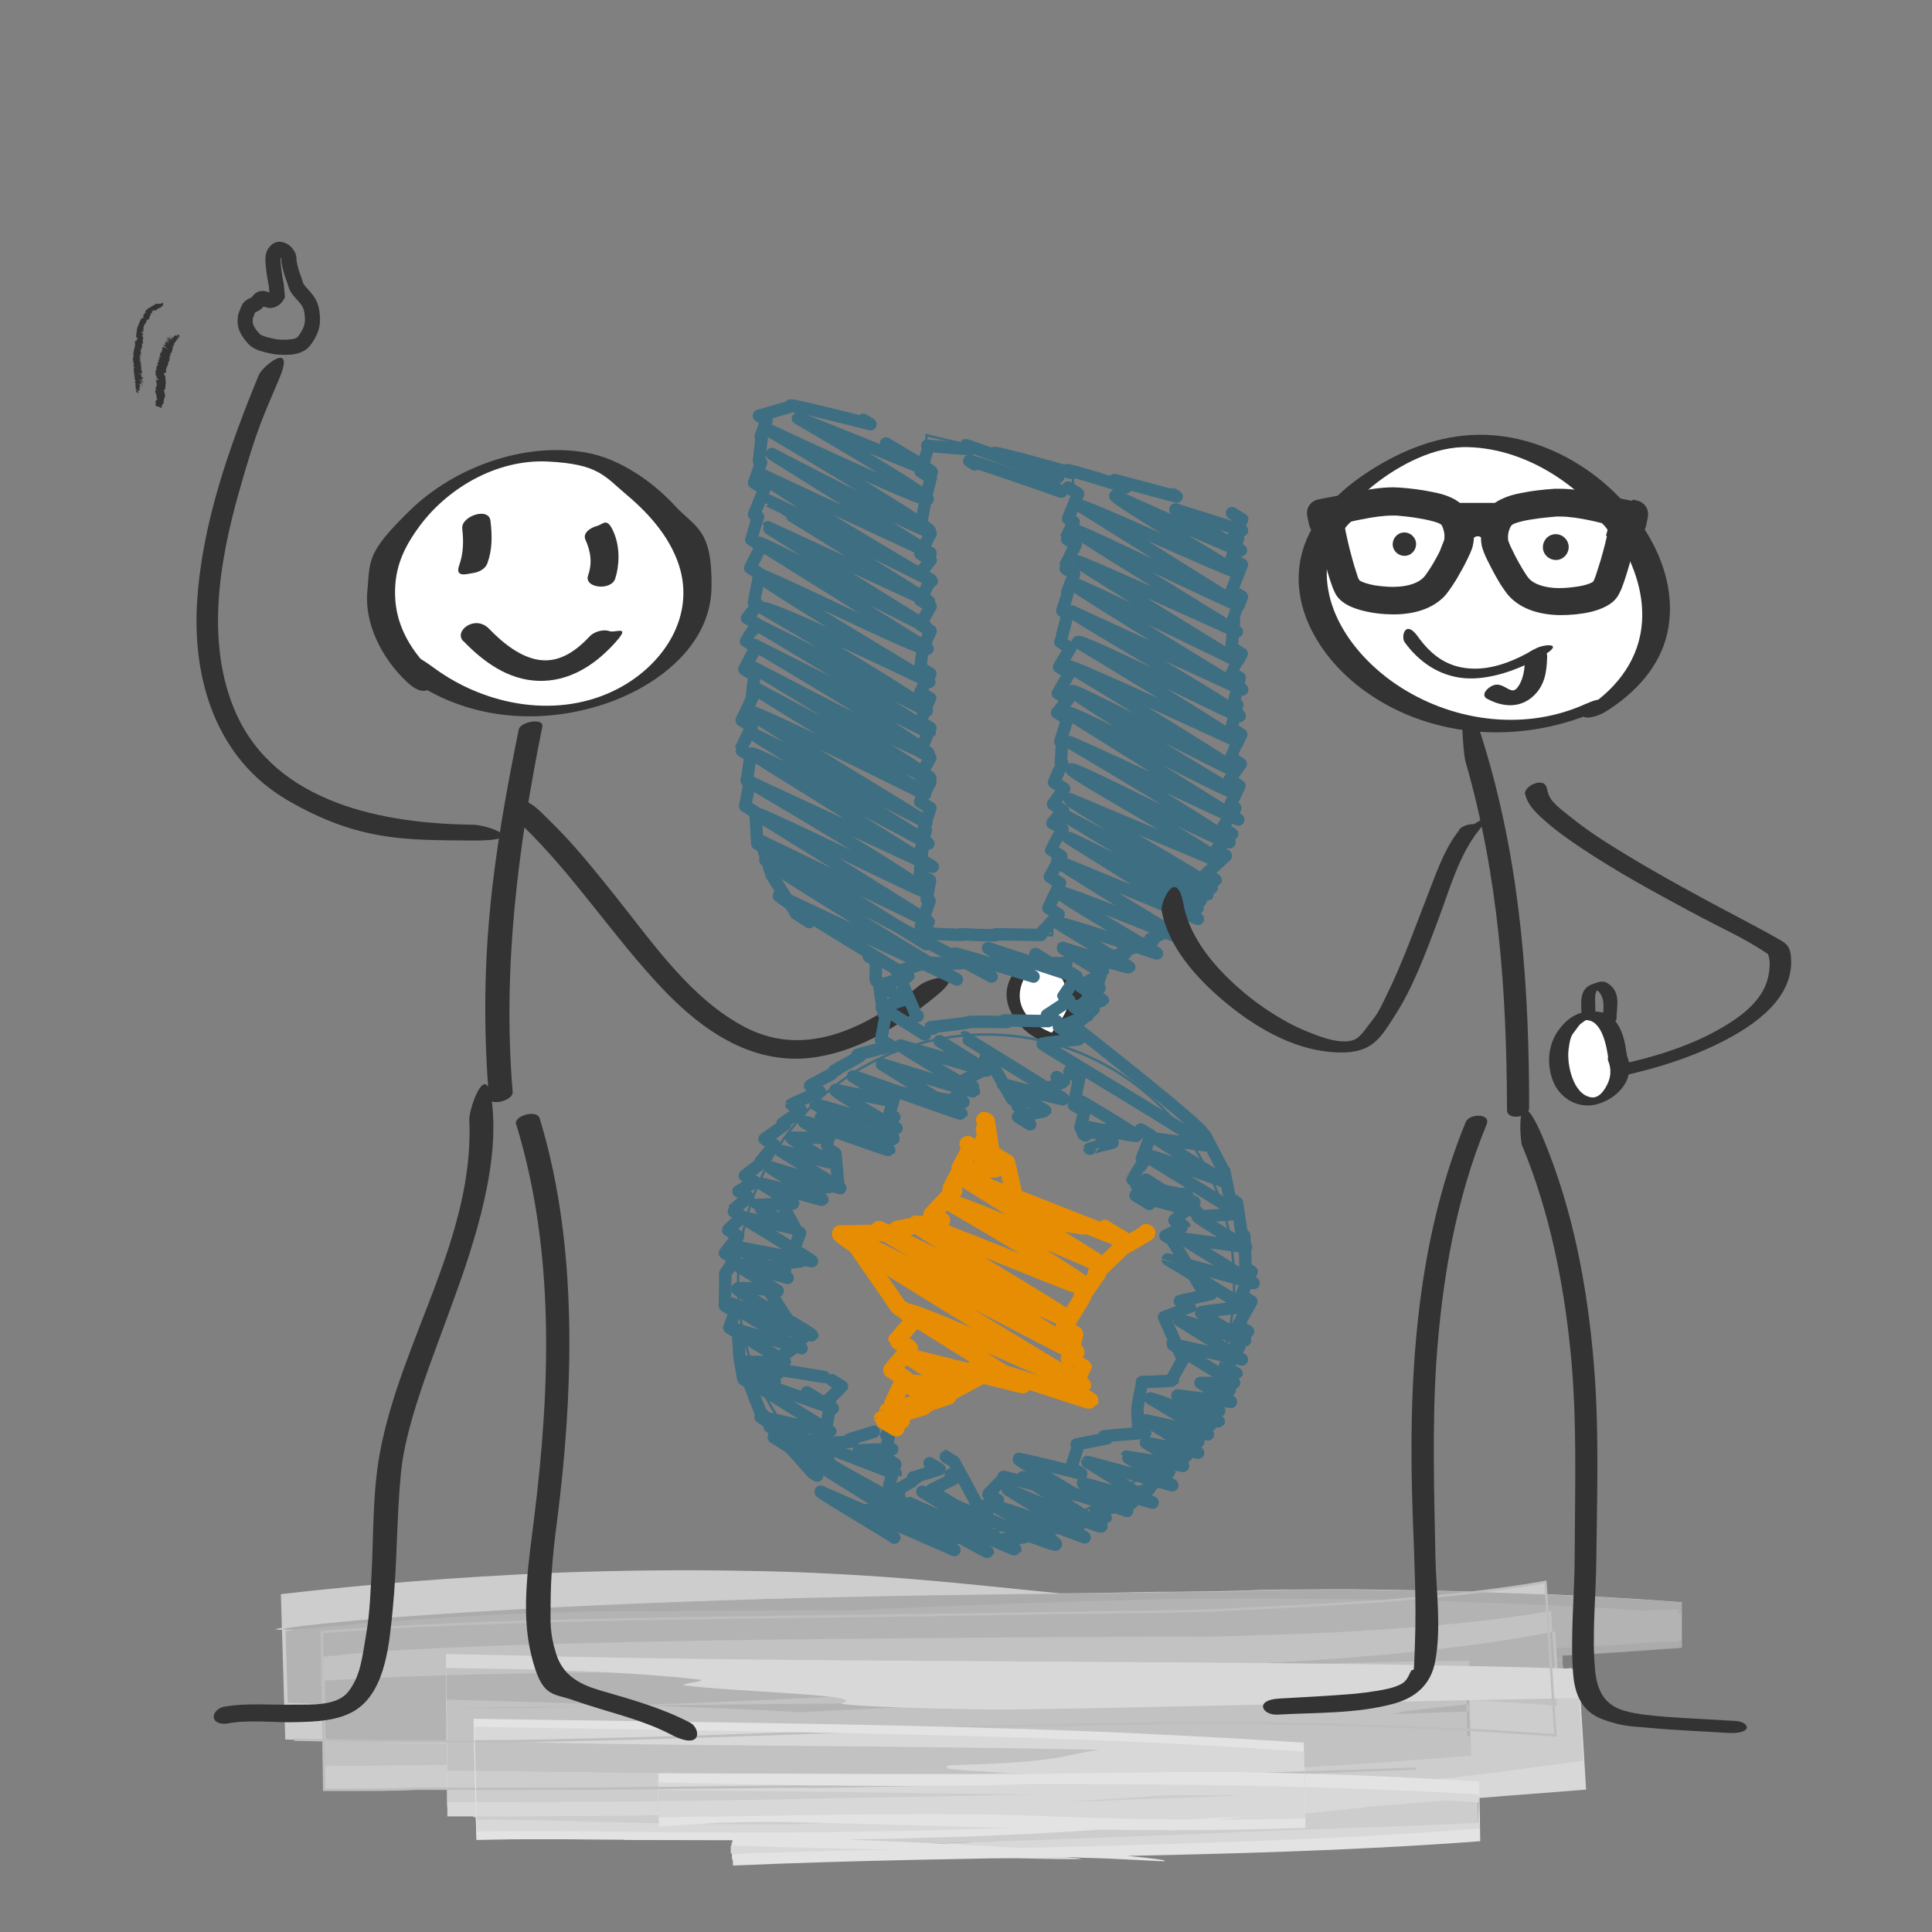 <?xml version="1.0" encoding="UTF-8"?>
<svg id="Ebene_1" xmlns="http://www.w3.org/2000/svg" version="1.1" viewBox="0 0 793.7 793.7">
  <rect x="0" y="0" width="793.7" height="793.7" fill="#808080" stroke="none"/>
  <!-- Generator: Adobe Illustrator 29.5.1, SVG Export Plug-In . SVG Version: 2.1.0 Build 141)  -->
  <defs>
    <style>
      .st0, .st1 {
        opacity: .9;
      }

      .st2, .st3 {
        fill: #333;
      }

      .st2, .st4 {
        stroke-width: 5.6px;
      }

      .st2, .st4, .st5 {
        stroke: #333;
      }

      .st1 {
        fill: #b0b0b0;
      }

      .st6 {
        stroke: #ccc;
      }

      .st6, .st7, .st8, .st9, .st10, .st5 {
        fill: none;
      }

      .st7 {
        stroke: #e78d03;
        stroke-width: 6.9px;
      }

      .st7, .st10 {
        stroke-linecap: round;
        stroke-linejoin: round;
      }

      .st11, .st4 {
        fill: #fff;
      }

      .st12 {
        fill: #dfdfdf;
      }

      .st9 {
        stroke-miterlimit: 10;
      }

      .st9, .st10 {
        stroke: #3e6e82;
      }

      .st13 {
        fill: #ececec;
      }

      .st14 {
        fill: #f9f9f9;
      }

      .st10 {
        stroke-width: 5.1px;
      }

      .st5 {
        stroke-width: 6.2px;
      }

      .st15 {
        fill: #d0d0d0;
      }

      .st16 {
        fill: #bfbfbf;
      }
    </style>
  </defs>
  <g class="st0">
    <g class="st0">
      <path class="st12" d="M507.9,718c-4.9-1-23.3-2.1-49.1-3.1-25.8-1-58.9-1.7-93.2-2.1-34.3-.4-69.8-.6-100.3-.8-30.5-.1-56.2-.3-70.7-.5l1,38.6c4,0,7.1-.1,9.2-.2,19.9-.2,47.6,0,80.2,0,32.6,0,70.3-.4,110.6-1.7,40.3-1.3,83.3-3.6,126.6-7,43.3-3.4,86.9-8,128.6-13.4l-2.2-35.8c-74.1.7-142.3,1.9-192,2.7-24.9.4-45.1.6-59.2.8-7,0-12.5.1-16.3.1-3.7,0-5.8,0-5.8-.2,2.9-1.2-28-4.3-66.6-7.1-38.6-2.9-84.9-5.6-113-5.8-4.2,0-8.4,0-12.5-.1l.5,60c66.5-.6,132.6-1.4,196-3.3,63.3-1.9,123.9-4.9,179.3-9.4,20.6-1.6,34.8-3,45.7-4.1l-1.2-48.3c-19.2.5-28.4.7-44.5.5-5.2,0-14.9.9-32.6,2.3-17.7,1.4-43.3,3.2-80.1,4.8-50.7,2.1-117.2,2.7-163.1,4.7-7.8.3-17,.5-27.5.8-10.5.2-22.2.4-35,.6-25.5.2-54.9.3-86.4-.3l.4,24.1c28.9-2.1,59.7-3.3,90.6-4.3,30.9-.9,61.9-1.6,91.4-2.2,29.4-.6,57.2-1.2,81.8-1.9,24.5-.7,45.8-1.4,62-2.1,35.7-1.5,68-3.4,98-6,30-2.6,57.6-5.9,83.7-11.1l-.8-12.7c-43.7-2.5-83.6-2.8-124.2-2.5-40.5.3-81.7,1.4-127.9,2.6-47.9,1.1-92.2,2.8-136.1,3.6-43.9.8-87.5,1-134-1.3l.4,15.1c7.4-.7,14.9-1.4,22.5-2.1,3.8-.3,7.6-.7,11.5-1,3.9-.3,7.7-.5,11.7-.8,7.4-.5,14.7-1,21.8-1.5,7.2-.4,14.2-.7,21.2-1,13.9-.8,27.4-1.1,40.7-1.6,3.3-.1,6.6-.2,9.9-.3,3.3,0,6.6-.1,9.8-.2,6.5-.1,13-.3,19.4-.4,12.9-.2,25.6-.3,38.4-.5,51-.4,102.1,0,161.9,0,34.3.3,67.9,0,101.4-.8,8.4-.3,16.7-.5,25.1-.8,4.2,0,8.4-.3,12.6-.5,4.2-.2,8.4-.4,12.6-.6,4.2-.2,8.4-.4,12.6-.6,4.2-.2,8.4-.6,12.7-.8,8.5-.6,17-1.2,25.5-1.8v-18.5c-43.3-3.3-87.9-4.8-135.1-5.3-8.1,0-16.1,0-23.6.1-7.5,0-14.4.1-20.2.4-5.8.2-16.5.4-27.7.5-11.2,0-23,.3-31,.5-48.9.4-95.4,1.1-141.7,2.5-46.3,1.3-92.2,3.3-139.9,6.6-26.4,1.8-65.4,5.7-57.3,6,20.1,1,48.9,1.1,83.3,1,34.4-.2,74.6-.5,117.6-.7,40.7-.2,87.2-1,136.9-1.3,49.7-.3,102.8-.2,156.5,1.8,14.4.4,28.3,1.3,41.8,2.1,6.8.3,13.4.9,19.9,1.4,6.5.5,12.9,1.1,19.1,1.6v-15.8c-6.8.3-13.4.7-19.8,1-3.2.2-6.4.3-9.6.5-3.2.2-6.3.3-9.5.4-6.3.1-12.4.3-18.5.4-6.1.1-12,.3-17.9.3-11.8,0-23.1,0-34.1-.1-11-.2-21.6-.5-31.8-.8-40.9-1.4-75.8-3.8-105.8-6.1-25.8-2.3-48.6-5.2-80.9-7.5-16.2-1.1-34.7-2.1-57.2-2.4-22.5-.4-48.9-.3-81,1-36.6,1.7-72.4,4.5-108,8.6l1.8,59.7c55.4,2,109.4.9,163.9-.9,54.4-1.9,109.3-4.4,166.3-5.3,34.5-.5,66.7-.4,98.1,0,31.4.7,62,2.1,93.3,4.3l-4.1-63c-14.9,2.7-30.7,4.6-47.3,6.2-16.6,1.6-33.9,2.8-51.9,3.8-7.3.3-25.9,1.1-45.3,1.6-19.4.5-39.6.9-49.8,1-51.5,1.5-107,1.7-160.4,2.4-53.4.7-104.7,1.9-148,5.6l1,64.8c14.9,0,28.7,0,41.1-.6,17,.2,32.9.1,47.9.1,15.1,0,29.3,0,42.9-.2,27.2-.2,51.8-.5,75.6-.9,47.5-.8,91.4-1.9,144.6-4,39-1.5,78-2.8,117.6-3.4l-1.2-49.4c-97,9-198.9,13.1-312.4,15.4-36.4.7-71.6,1.4-106.3,2.1l.3,36.3c52.3,0,103.4-.1,155.8-.2,31,0,141.1,3.1,174.3,4.3,38.2,1.3,88.1,1,135.3.3l-3-49.7c-14.5,1.9-28.7,3.8-42.2,5.5-13.5,1.7-26.4,3.2-38.1,4.7-48.1,6-97,10.4-148.8,13.4-6.5.4-13,.7-19.6,1.1-6.6.3-13.2.6-19.8.9-13.3.6-26.9,1-40.7,1.5-27.6.8-56.2,1.3-86.1,1.8-9.5,0-18.9.1-28.2.2-4.7,0-9.4,0-14.1.1-4.8.1-9.5.2-14.3.4l.8,31.7c23.1.3,46.7.6,72.8.5,102.9-.8,179.3-3.3,267.3-2l-.4-23.9c-3.5.3-7,.6-10.6.8-1.8.1-3.6.3-5.4.4-1.8.1-3.6.2-5.5.4-30,1.8-57.3,2.5-82,3-24.8.4-47,.8-66.9,1.1-39.9.6-70.5,1.6-93.9,2.9l.2,18.8c23.9.2,40.7,0,52.5-.1,11.8-.2,18.8-.4,23-.5,8.5-.3,6.4-.5,11.3-.4,36.7,0,51.6,2.4,97.4,3,28.4.2,56.6.4,82.6.6,26,.2,49.8.6,69.6,1l-.3-16.2c-3.8.4-7.2.8-10.5,1.2-43.2,4.9-90.3,8.4-139.9,11.4-49.6,3.1-101.8,5.7-155.5,9.7v3.2c39.7.6,80.1.5,120.9,1.9-9.1-.7-12.5-1.5-22.9-1.7-33.6-.9-66.1-1.4-97.9-2.6v1.4c52.4-2.8,103-3.5,153.6-4.6,50.6-1,101.1-2.2,153.4-6l-.2-11.8c-64.1-4.3-131.1-5-203.8-4.9-21.8.3-49.4.9-75.8.8-19.9-.1-39-.4-57.3-.7v11.7c25.7-1.1,50.1-1.7,74.6-2.1,28.4-.4,64.6.5,99.5,1.3,34.9.8,68.5,1,91.5,1l-.5-24.1c-13.7-1.3-23.4-2.5-27.6-3.3Z"/>
      <path class="st1" d="M611.7,670.6c-53.8-2.1-106.8-2.2-156.5-2-49.7.3-96.2,1-136.9,1.2-86.1.3-160.6,1.6-200.9-.3-8.1-.4,30.9-4.3,57.3-6,47.6-3.3,93.6-5.2,139.8-6.6,46.3-1.3,92.8-2,141.7-2.4,8-.2,19.8-.4,31.1-.5,11.2,0,21.9-.2,27.6-.5,5.7-.2,12.7-.3,20.2-.4,3.7,0,7.6,0,11.6,0,4,0,8,0,12,0,46.2.5,89.9,2,132.2,5.2v18.7c-17.2,1.2-34.4,2.6-51.4,3.3-4.3.2-8.5.4-12.8.6l-6.4.3-6.4.2c-8.5.3-17,.5-25.5.8-33.9.7-67.9,1-102.7.7-59.8,0-110.9-.4-161.9,0-25.5.3-51,.6-77.5,1.5-6.6.2-13.3.4-20.1.7-3.4,0-6.8.3-10.2.4-3.4.2-6.9.3-10.4.5-3.5.2-7,.3-10.5.5-3.5.2-7.1.3-10.7.6-7.2.5-14.4,1-21.8,1.5-3.7.3-7.3.4-10.9.8-3.6.3-7.2.7-10.8,1-7.1.7-14.2,1.3-21.1,2l-.5-15.3c47,2.3,91.1,2.1,135.5,1.3,44.4-.9,89.1-2.6,137.5-3.7,45.7-1.3,86.4-2.3,126.5-2.5,40.1-.2,79.5.1,122.6,2.6l.8,12.8c-13.2,2.7-26.9,4.7-41,6.6-14.1,1.8-28.7,3.3-44,4.6-15.2,1.3-31.1,2.4-47.6,3.4-16.6,1-33.9,1.8-52.1,2.6-16.1.7-37.1,1.4-61.4,2.1-24.3.7-51.8,1.2-80.9,1.9-29.1.6-59.8,1.3-90.5,2.2-30.7.9-61.3,2.2-90,4.3l-.4-24.2c32,.6,62.1.5,88.1.3,26-.3,47.9-.9,63.7-1.4,45.9-2,112.4-2.6,163-4.7,0,0,9.3.3,28.7.9,19.4.6,49.1,1.5,89.9,3.2-145,2.1-289.2,11.8-433.7,10.3v7c38.3-3,76.8-4.6,115.2-6,38.4-1.4,76.9-2.4,115.3-3.7,38.4-1.3,76.8-2.7,115.2-4.8,19.2-1.1,38.3-2.3,57.4-3.9,19.1-1.6,38.2-3.4,57.1-5.9,15.3-1.7,30.6-3.8,45.6-6.8l.7,11.4c-43.2-2.7-86.7-3.2-130.1-2.7-43.4.5-86.9,2.2-130.4,3.8-43.5,1.7-87,3.4-130.6,4.3-43.6.8-87.3.8-131-1.4l-.4-12.4c47.6-5.2,95.4-7.6,143.2-8.9,47.7-1.2,95.5-1.3,143.1-1.3,47.7,0,95.3.2,142.8-.7,47.5-.8,95.1-2.6,142.3-6.7v13.3c0,0-19.4-1.2-19.4-1.2-6.5-.4-13-.8-19.5-1.1-13-.5-26-1.2-39-1.5Z"/>
      <path class="st16" d="M453.8,689.2s4.4-.1,12.2-.4c7.8-.2,19.1-.6,32.8-1,27.5-.7,64.9-1.5,104.5-1.4l.7,30.7c-27.5,2.1-56,3.8-83,5.1-27,1.3-52.4,2-73.6,2.4-42.5.7-68.4-.1-57-3.1,0,0,23.1-2.1,61.2-5.5,38.1-3.5,91.3-8.4,151.3-15.4v2.1c-25.9,1-53.2,2.2-81.1,3.6-27.9,1.4-56.5,2.8-85.1,4.3-57.2,2.8-114.6,5.3-167.1,5.6,0,0-4.2,0-11.5,0-7.3,0-17.9,0-30.5,0-25.4,0-59.4-.3-94-1.2l-.4-24.4c20.7-1.3,41.2-2.1,60.4-2.7,19.2-.6,37.1-1,52.5-1.4,0,0,9.6,0,26.6.2,17,.1,41.5.3,71.5.3,29.9,0,65.2-.2,103.8-1.2,19.3-.5,39.4-1.2,60.1-2.3,20.6-1.1,41.8-2.6,63.2-4.7,0,0,1.6-.2,4.7-.4,3.1-.3,7.6-.8,13.5-1.5,11.7-1.4,28.7-3.4,49.2-7.5l1.5,23.4c-14.6-.6-31.2-1.6-49.3-1.8-4.5-.1-9.2-.2-13.9-.3-4.7,0-9.5,0-14.4,0-4.9,0-9.9,0-14.9,0-5.1,0-10.2,0-15.4.1-41.7.4-88.1,2.1-135.9,4.2-47.8,2.1-97,4.4-144.5,5.5-47.5,1.2-93.2,1-133.7-1l-.9-29.5c10.1-1,19.8-1.9,29.2-2.8,4.7-.5,9.3-.8,13.8-1.1,4.5-.3,8.9-.6,13.2-.9,4.3-.3,8.5-.6,12.5-.9,4.1-.2,8-.4,11.9-.6,7.7-.4,14.9-.7,21.5-1,13.3-.4,24.6-.7,33.3-.8,8.7-.1,14.9,0,18.2.1,0,0,4.5,0,12.4-.2,7.9-.2,19.3-.2,33.2-.2,13.9-.1,30.3,0,48.2.1,17.9.2,37.3.4,57.3.5,40,.4,82.1.9,118.7.8,2.3,0,4.6,0,6.8,0,2.2,0,4.5,0,6.7,0,4.4,0,8.7,0,12.9,0,8.3,0,16.2,0,23.5-.2,7.3-.1,14-.2,20-.3,3,0,5.8,0,8.5,0,2.6,0,5.1-.1,7.3-.2,0,0,6,0,16.9,0,10.9.1,26.7-.5,46.2-1.1v13.4c-5.3-.5-11-1.1-16.9-1.7-3-.3-6-.6-9.1-.9-3.1-.3-6.3-.6-9.5-.8-6.5-.5-13.2-.9-20.1-1.4-3.5-.2-7-.5-10.5-.7-3.6-.2-7.2-.4-10.8-.5-7.3-.3-14.8-.7-22.5-1-7.7-.3-15.5-.5-23.5-.6-4,0-8-.2-12.1-.3-4.1,0-8.1,0-12.2-.1-8.2,0-16.6,0-25,0,0,0-6,0-16.2-.2-10.2-.1-24.4-.4-41-.4-8.3,0-17.1-.1-26.3-.1-9.2,0-18.6,0-28.2,0-9.6,0-19.2.1-28.7.2-4.8,0-9.5,0-14.1,0-4.7,0-9.2.1-13.7.2-18,.2-34.4.4-47.4.5-13,0-22.6.1-26.9,0-8.6-.3,4.1-1.8,53.2-4.1,0,0,7.1-.4,18.7-.9,5.8-.3,12.7-.7,20.4-1,7.7-.3,16.2-.7,25.1-1.1,35.8-1.4,78.9-2.7,108.3-3,0,0,4.9,0,14.1,0,9.2,0,22.5.2,39.4.3,8.4.2,17.7.3,27.8.5,2.5,0,5.1.1,7.7.2,2.6,0,5.3.2,8,.3,5.4.2,11,.4,16.8.6,11.5.3,23.7,1,36.5,1.6,3.2.2,6.4.3,9.7.5,3.3.2,6.6.4,9.9.7,6.7.4,13.5.9,20.4,1.4v11c-43.4,3.5-91.8,5.4-142.2,6-50.4.7-102.8.2-154.2-.1-51.5-.3-102-.4-148.8.9-46.8,1.2-89.8,3.8-126.1,7.4l-.2-5.3c7.8.4,15.3.7,22.5,1,3.6.2,7.1.4,10.5.5,3.4,0,6.8.2,10,.3,6.5.2,12.6.4,18.4.5,5.8.2,11.1.2,16.1.2,19.8.3,33.1.3,37.9.5,0,0,2.8,0,8.1,0,5.3,0,13.2-.1,23.4-.3,5.1,0,10.7-.2,16.9-.3,6.2-.1,12.9-.3,20.2-.5,7.2-.2,15-.4,23.2-.6,8.2-.2,16.9-.5,26.1-.8,36.6-1.1,80.3-2.8,129.1-3.7,48.8-.8,102.7-.8,159.5,2.6v-.8c-19.7,3.8-40,6.3-60.6,8.3-20.6,2-41.5,3.4-62.7,4.5-42.3,2.2-85.5,3.4-128.8,4.3-43.3.9-86.6,1.5-129.3,2.6-42.7,1.1-84.8,2.4-125.4,5.4v-5.7c31.6.4,62.4.3,92.1-.2,29.7-.5,58.3-1.5,85.3-2.6,54.2-2.3,102.4-5.2,142.2-8.1Z"/>
      <path class="st15" d="M467.4,686.5s3.7-.2,10.4-.5c6.7-.3,16.4-.8,28.6-1.3,24.3-.9,58.3-2.1,97.1-2.4l.9,38.9c-42.6,3.6-91,6.5-138.1,7.8-47.1,1.4-93,1.4-130.7,0,0,0-18.7-.2-47.1-.4-28.4-.3-66.4-.8-105-1.2l-.3-29.2c52.8,1.5,106.7,3.1,138.5,4.8,31.7,1.7,41.3,3.5,5.4,5.4,0,0-13.6.7-38.4,1.9-24.8,1.2-60.8,2.9-105.5,4.6v-4.2c51.6-2.9,115.2-5.8,186.5-9.3,71.3-3.5,150.3-7.5,232.5-14.6l.7,30c-115.3.8-238.5,7.2-358.9,7.7,0,0-2.4,0-7,0-4.7,0-11.7.1-21,.2-4.6,0-9.9.1-15.6.2-5.8,0-12.1.2-19,.2-6.9,0-14.4.1-22.4.2-8,0-16.6.1-25.7.2l-.7-44.9c6.5-.7,15.4-1.5,24.8-2.3,0,0,3.7-.2,10.4-.6,6.7-.4,16.3-.8,28.2-1.3,23.8-.9,56.4-1.8,92.2-2.4,35.8-.6,74.7-.9,111.1-1.2,36.3-.3,70.1-.5,95.7-.4,0,0,4,0,11.2-.3,7.2-.2,17.7-.5,30.6-1,13-.5,28.4-1.4,45.5-2.7,17.1-1.4,35.8-3.3,54.9-6.6l2.5,39c-45.3-3.7-96.6-4.9-145-4.6-48.5.4-94.2,2-128.4,3.6,0,0-6.6,0-17.6,0-11,.1-26.5.2-44.3.4-35.6.4-80.3,1-116.7,1.5,0,0,3.7,0,10.6,0,6.9,0,17.1,0,29.9-.4,6.4-.1,13.5-.3,21.2-.5,7.7-.3,16-.5,24.8-.8,8.9-.3,18.2-.7,28.1-1.1,9.9-.4,20.2-.9,31-1.4,43.1-1.9,92.9-4.6,145.4-6.2,52.5-1.6,107.7-1.9,161.6,1.1l-1.4-22.2c-19.2,3.8-38.9,6.4-58.2,8.4-19.4,2-38.5,3.4-57.1,4.4-37.2,2.2-72.4,3.1-103.7,3.8-31.3.6-58.8.8-80.8.8-22,0-38.5-.1-47.9-.5,0,0-15.3-.1-42.6,0-13.7,0-30.3.3-49.7.7-19.3.5-41.3,1.2-65.5,2.6l.4,25.1c29.8.8,63.1,1.2,98.8.8,35.8-.3,74.1-1.2,114.2-2.7,80.3-2.8,167.6-7.5,256.4-10.5v-3c-8.4.9-16.8,1.8-25.2,2.8,0,0-13.6,2.5-17.2,5-1.8,1.3-1.1,2.6,5.1,3.6,3.1.5,7.6,1,13.8,1.3,6.2.3,14.2.4,24.2.4l-.6-23.2c-27.1-2-70.1-3.8-136-3.7Z"/>
      <path class="st13" d="M520.9,734.4c-23.1,1.8-46.5,3.4-70.5,5-23.9,1.5-48.5,2.9-73.8,4.1-27.6,1.1-69.1,1.4-101.2,2.1-31.7.6-64.6.6-91.6.6l-.6-66.7c9.2.2,17.7.3,25.3.5,62.4,1.7,141.8,2.2,221,2.6,79.1.4,158,1,219.1,3l3,49.6c-11.5.9-22.2,1.8-32.2,2.5-9.8.9-18.5,1.4-27.3,2.1-4.4.4-8.8.7-13.5,1.1-2.3.2-4.7.4-7.1.6-2.4.2-4.9.4-7.5.6-5.8.7-27.7,2.9-33.4,3.5-7.9.6-15.9,1.1-23.8,1.7-4,.3-7.9.6-11.8.8-3.9.2-7.9.4-11.8.7-7.9.4-15.7.8-23.5,1.3-7.8.3-15.6.7-23.3,1-30.9,1.2-61.3,2.1-90.8,2.6-25.7.6-51.2.7-76.3.6-12.5,0-25-.1-37.4-.2-12.3,0-24.4,0-36.1.3l-1.1-46.1c43.8.7,86.6,1.6,128.2,2.7,49.4,1.2,110.5,2.2,165.7,4.3,9.3.4,17.8.8,25.6,1.2,7.8.5,14.9.9,21.4,1.4l.6,31.7c-27.5.7-45.9-.3-66.7-1-20.8-.8-44.1-1.7-81-1.8-40.5-.3-79.6-.2-117.9,1.5l-.2-16.9c50.7.9,100.5.3,151.1,0,50.6-.3,102-.2,155.8,2.5,10.3.5,20.5,1.2,30.2,1.8l.3,17.9c-18.7,1.3-36.9,2.4-54.9,3.3-18,.8-35.7,1.5-53.2,2-35.1,1-69.5,1.6-104.4,2.3-30.1.4-62,1.2-94.6,2.8l-.2-7.1c30.7,1.3,62.2,1.9,93.4,2.9,7.5.2,20.4,1,31.2,1.9,10.9.9,19.7,1.8,19.1,2-3.5.2-14.1,0-26.5-.3-12.5-.2-26.8-.4-37.7-.3-33.8.3-58-.5-79.5-1.8v-1.8c16.8-.5,32-.6,49-1,24.7-.7,53.1-1.7,83-2.8,30-1.1,61.5-2.3,92.5-3.7,25.3-.9,44.8-1.5,68.9-2.5,4.2-.2,8.7-.4,13.4-.7v-8.3c-32.5-2.5-75.6-3.1-117.8-3-59.8.2-122.9-1.2-186-1.8-11.3-.1-22.4-.3-33.2-.4v9c34.7-1.7,67.3-2.7,98.7-3.3,31.4-.7,61.7-1,92-1.1-13,0-8.1-.3,6.9-.7,15-.5,40.1-1.3,67.3-3.1v-4.7c-70.4-2.4-155.2-3-118.9-3.2-5.7.1-24.1-1-27.5-1.7,1.3-.5-2.2-1.2,3.6-1.4,46.1-1.3,42.8-4.1,59.1-6.2-2.3-.2-45.2-.9-95.3-1.4-50.2-.5-107.6-.8-139.1-1.8-7.6-.3-15-.5-22.4-.8l.8,32.7c19.1-.2,38.6.6,59.5,1.1,21,.5,43.7,1,70,.8,16.1-.3,24.2-1.6,40.4-2,9.9-.3,48.9-1.4,101.6-5.1,6.6-.5,13.4-1,20.4-1.5,3.5-.3,7-.5,10.6-.8,3.6-.3,7.2-.6,10.8-.9,7.3-.6,14.8-1.3,22.4-1.9,7.6-.8,15.3-1.5,23.1-2.3,15.6-1.5,31.6-3.4,47.6-5.3,8-.9,16.1-2,24.2-3.1,8.1-1.1,16.1-2.1,24.2-3.2l-1.6-25.8c-56,1-110.7,2.3-154.4,3.2-43.7,1-76.3,1.6-88,1.5-29.9-.4-67.7-1.7-59.6-2.9,8.2-3.3-45.8-4.4-65.2-7-3.4-.7,9.3-1.6,5.9-2.4-16-1.9-46.9-4-82.4-4.4-6.9-.1-14-.2-21.6-.4l.5,55.2c54.4,0,116.5-.5,164.3-1.8,28.8-.4,57.6-.9,86.4-1.6,28.8-.7,57.7-1.5,86.6-2.6Z"/>
      <path class="st6" d="M120.9,714.7s3.5,0,10.1.2c3.3,0,7.4.2,12.1.3,2.4,0,5,.1,7.7.2,2.7,0,5.6,0,8.7,0,6.1,0,12.9,0,20.3.1,7.4,0,15.3-.1,23.8-.2,4.3,0,8.6,0,13.2-.1,4.5,0,9.1-.2,13.9-.3,9.5-.2,19.5-.4,29.9-.7,41.6-1.1,89.9-3.1,141.3-4.7,12.9-.4,25.9-.7,39.1-1,13.2-.3,26.5-.4,39.9-.6,6.7,0,13.4,0,20.1,0,3.4,0,6.7,0,10.1,0,3.4,0,6.7,0,10.1.1,6.7.1,13.5.2,20.2.3,6.8.1,13.5.4,20.2.7,0,0,2.2,0,6.1.2,2,0,4.4.1,7.2.2,2.8,0,6,.3,9.5.4,7,.3,15.3.7,24.6,1.1,9.2.6,19.3,1.3,30,2l-4.1-63c-12.4,2.2-26,4-39.8,5.4-6.9.8-13.8,1.3-20.6,1.9-6.8.5-13.5,1.1-20,1.4-26,1.7-48.3,2.5-59.4,3.1-19.8.5-39.6.7-59.5.9,0,0-12.9.2-33.8.6-20.9.3-49.9.7-81.7,1.1-31.9.4-66.9.9-99.8,1.8-16.5.5-32.5,1.1-47.4,1.8-14.9.7-28.7,1.6-40.7,2.6l1,64.8c17.2,0,30.4,0,38.3-.5,0,0,8.8,0,22.4.1,6.8,0,14.7,0,23.4,0,8.6,0,17.9,0,27.4-.1,37.9-.3,78.3-1,89.3-.8,0,0,7,0,19.6-.3,12.6-.2,30.8-.6,53.3-1.3,44.9-1.2,106.8-3.6,174.8-5.8"/>
      <path class="st14" d="M256.3,755.8c-5.8,0-14.1-.1-24.6-.2-2.6,0-5.3,0-8.1,0-2.8,0-5.7,0-8.8,0-6.1,0-12.4.2-19.1.3l-1.2-49.8c42.8.7,99.2,1.3,150.8,2.3,51.5,1,98.2,2.5,121.4,3.7,23.6,1.1,46.8,2.4,68.9,3.8l.7,35c-36.8,1.4-72.6,1.1-108.3.3-35.7-.8-71.3-2-107.6-2.7-5,0-10.9,0-16.5.1-5.6.1-10.9.3-14.7.6-6,.4-12.1.7-18.5,1.1l-.2-21.8c56.3,0,121,.7,173.5,0,25.3-.3,48.4-.9,76-.3,29.8.7,59.1,1.9,87.7,3.7l.4,24.5c-54.7,4.1-107.5,5.3-158.6,6.3-51.1.9-100.5,1.6-148.4,3.7l-.3-12.8c2.5.1,5,.2,7.4.3,51.9,2.4,95.6,3.8,146.7,7.7,9.1.9,25.1,2.4,23.5,2.9,1.1.3-4.2,0-11.4-.4-7.2-.4-16.3-.8-22.6-.9-14.8-.8-27.1-1.8-46.9-2.4-30.4-1.2-67.2-1.4-96.8-2.7v3.6c6.1-.3,11.5-.5,16.5-.6,35.9-1.3,64.2-1.2,103.9-2,26.8-.6,50.6-1.2,78.1-2.2,18.2-.6,36.4-1.4,54.4-2.2,18.1-.9,36.1-2.1,54.1-3.5l-.2-14c-61.8-3.7-123.2-4.3-185.1-4.3-39.1,1.6-98.7.5-143.8-.5-2.7,0-5.3-.1-8-.2v14.4c5.6-.1,11.1-.2,16.9-.3,5.8,0,11.9-.1,18.7-.2,20.6-.4,41.8-.7,61.4-.8,19.6-.1,37.6,0,51.8.4,18.6.8,37.4,1.4,56.7,1.7,19.3.3,39.2.3,60.2-.4l-.5-27.4c-20.2-1.4-41.7-2.7-64.4-3.8-20.7-1-66.4-2.6-118.6-3.7-52.3-1.1-111-1.9-157.9-2.7l1.1,43c3.8,0,7.5-.1,11.2-.2,3.6,0,7.3,0,10.8,0,7,0,13.7,0,19.9.1,12.4.1,22.8.2,30.5.3,40.6.5,81.1.2,121.2-.9,40.2-1.1,80.1-3,119.7-5.4,1.7-.1-.9.3-8.9,1.3-4,.5-9.4.9-16.2,1.6-6.8.6-15.1,1.3-25,2-9.9.6-21.4,1.4-34.5,2.1-13.2.6-28.1,1.3-44.8,1.7-4.2.1-8.5.2-12.9.4-4.4,0-8.9.2-13.6.2-4.6,0-9.4.2-14.3.2-4.9,0-9.9,0-15,.1-20.5.2-42.9,0-67.3,0Z"/>
    </g>
  </g>
  <rect class="st8" y=".9" width="793.7" height="793.7"/>
  <g>
    <g>
      <path class="st11" d="M172.8,276.2c63.7,47.7,164-21.8,84.2-79.5-49.3-34.7-136.5,33-84.5,81.3"/>
      <path class="st3" d="M167.3,278.2c23.5,17.3,53.8,20.1,81.1,11,21-7,43.5-23.5,43.9-47.8s-6.6-24.5-15.1-33.7-22.1-19.3-36.6-21.8c-25.3-4.4-53.9,6-72.1,23.7s-16.4,20.5-17.6,33.5,5.9,27.3,16.2,37,12.6-2.4,10.9-3.9c-8.4-7.9-14.8-18-15.6-29.8s2.9-20.2,8.7-28.5c11.8-17.1,32.8-29.3,53.8-28.3s23.3,5.9,32.8,13.9,18.6,18.4,21.9,31c5.2,20.4-7.9,39-25.5,48.3-24.2,12.8-54.3,7.4-75.8-8.4s-12.4,2.8-10.9,3.9h0Z"/>
    </g>
    <path class="st3" d="M189.9,217.2c.6,5.3.5,10.1-1.3,15.2s3.6,3.3,5.2,3.1c2.7-.3,5.6-1.6,6.5-4.3,2-5.7,1.9-11.3,1.2-17.2s-12.1-1.9-11.6,3.1h0Z"/>
    <path class="st3" d="M240.5,221.7c2.2,4.9,2.9,9.5,1.1,14.7s9.4,6.4,11.1,1.4,2.2-12.8-.6-19.2-4.2-3.2-6.9-2.5-5.9,2.9-4.7,5.6h0Z"/>
    <path class="st3" d="M190.3,263.3c8.3,8.6,18.4,16,30.8,16.4s22.7-6.1,30.8-14.8.9-4.7-1.5-5.6-6.3.1-8.2,2.2c-5.3,5.6-11.8,10.5-19.9,9.7s-15.7-7-21.4-12.9-14.6.9-10.6,5.1h0Z"/>
  </g>
  <path class="st3" d="M210.6,448.5c-4.2-50.8,2.2-100.3,12.2-150,.7-3.7-9-2.1-9.7,1.2-5,24.8-9.6,49.8-11.9,75.1-2.4,25.4-2.4,50.9-.3,76.4.3,3.2,10,1.1,9.7-2.6h0Z"/>
  <path class="st3" d="M212.1,462c15.9,51.9,14,107.7,7.4,161.1-2.2,18.1-5.7,38.5-1.3,56.6s8.5,15.6,17.7,18.9c13.5,4.8,27.1,7.4,40,14.1s11.9-2.8,7.6-5c-11.9-6.2-24.4-9.6-37.1-13.3-8.4-2.5-15.1-6.1-17.9-14.9s-2.3-13.5-2.3-20.3c0-11.4,1.1-22.7,2.6-33.9,3.3-25.8,5.3-51.7,5.1-77.7-.3-29.8-3.5-59.6-12.2-88.2-1.1-3.7-10.8-1.1-9.7,2.6h0Z"/>
  <path class="st3" d="M214.7,339.2c21.2,20.5,37.2,45.6,57.5,67,16.9,17.8,38,32.2,63.6,28,18.3-3,34.5-13.4,48.6-24.9s-2.6-7.7-6.5-4.6c-20.4,16.5-46.1,30.7-71.8,17.3-22.1-11.5-37.6-34.2-52.7-53.1s-19.9-24.4-31.3-35.4-11.5,1.7-7.4,5.7h0Z"/>
  <g>
    <path class="st11" d="M439,401.2c-18.1-19.8-37.8,16.9-6.2,25.8,6.7-8.3,11.6-14.3,7.3-23.5l-1.1-2.3Z"/>
    <path class="st3" d="M441.5,400c-7.7-8.1-20.5-9.3-26.3,1.8s4.4,23.6,16,27.1c1.3.4,3,0,3.9-1,3.6-4.4,7.8-9.2,9.1-15s-.7-8.8-2.7-12.9-6.3-.2-5,2.4,3.1,6.9,2.2,10.8-5,9-8.1,12.9l3.9-1c-8.8-2.6-18-9.7-15-20s11.2-8.8,17.1-2.6c1.8,1.8,6.9-.4,5-2.4Z"/>
  </g>
  <path class="st3" d="M192.8,459.8c2.2,48.7-28.3,90.8-36.8,137.4-3,16.5-2.5,33.7-3.4,50.4s-1.3,18.5-2.8,27.6-2.5,14.1-6.5,19.5c-4.7,6.4-15.7,5.5-22.7,5.6-9.5.2-19.3-.8-28.8.9-2,.4-4.5,2.5-3.9,4.7s3.8,2.5,5.7,2.1c8.9-1.6,18.5-.3,27.4-.5,8.4-.2,18.4-.4,25.6-5.3,12-8.2,13.4-27.7,14.7-40.7,1.9-18.7,1.6-37.6,3.4-56.3s11-42.1,18.4-62.3,20.8-54.9,19.5-83.8-10-3.7-9.8.7h0Z"/>
  <g>
    <g>
      <g>
        <path class="st10" d="M400.5,190.8l-2.3-1.4c.4-.6,37.8,12.6,37.8,12.6,0,0-7.5-4.6-7.4-4.7"/>
        <path class="st10" d="M380.5,387.9l-67.7-42.3,68.7,33.1c.2-.3-71.7-44.8-71.7-44.8.8-1.3,69.4,32.9,69.8,32.3,1.3-2.1-72.9-45.6-72.9-45.6l76.5,35.5-74.5-46.5c1-1.6,72.7,37,72.7,37,.6-.9-72.1-44.4-71.8-44.9s71,36.2,71,36.2c.2-.3-73.8-44.7-73.1-45.7,1-1.6,72.5,34.1,72.5,34.1.6-.9-71.4-43.1-70.7-44.2,0,0,72.2,38.8,72.9,37.6s-73.4-45.9-73.4-45.9c0,0,71.6,37.6,72.7,35.9s-71.5-44.7-71.5-44.7c0,0,71.8,36.3,71.9,36.1,1-1.7-71.2-44.5-71.2-44.5.4-.6,70,35.4,70,35.4,1.4-2.2-67.4-42.1-67.4-42.1,1.3-2.1,68.5,30.2,68.5,30.2,0,0-71.5-42.6-70.5-44.1s68.4,32.7,69.8,30.5l-69.8-43.6c.8-1.3,68.2,34.9,68.7,34.1,0,0-64.8-40.1-64.6-40.4l66.2,30.5c.2-.4-66.5-41.5-66.5-41.6.3-.5,67.7,33.2,67.7,33.2,0,0-71.3-41.8-70.1-43.8l69.6,32.4-65.2-40.8s63.9,33.4,64.9,31.7-67.7-42.3-67.7-42.3c0,0,65.7,30.9,66.8,29.2s-53.3-33.3-53.3-33.3c.2-.3,55,22.1,55,22.1.3-.5-18.8-11.7-18.8-11.7"/>
        <path class="st10" d="M380,425s-17.8-11.1-17.8-11.1l9-3.1c.2-.3-9.8-6.1-9.8-6.1,0-.1,11.7-3.3,11.8-3.5,0,0-53.9-32.4-53.3-33.3l73.2,34.5s-79.6-47.8-78.7-49.2,93,48,93,48c0-.1-15.4-9.1-15.2-9.5s32.4,9.5,32.4,9.5c0,0-18.7-11.7-18.7-11.7l32.8,10.7-13.3-8.3"/>
        <path class="st10" d="M368.1,618.5c.4-.7-52.4-31.9-52-32.5s51.8,19.7,51.9,19.5c0,0-15.5-9-15.2-9.5s13.7-.6,13.7-.6l-2-1.2"/>
        <path class="st10" d="M340.3,599.5c.4-.6-28.3-16.9-27.9-17.5,0,0,28.5,6.4,28.7,6.1l-35.9-22.4,36.9,12.9-10.6-6.6"/>
        <path class="st10" d="M318.3,567.6c.3-.5-13.4-7.7-13.1-8.2,0,0,17,.4,17.2,0s-22.5-13.3-22.2-13.9c0,0,29,8.4,29.1,8.4s-30.1-17.9-29.6-18.5,33.9,13.6,34,13.3c.6-1-31.5-18.1-30.8-19.2s16.6.8,16.6.8l-18.8-11.8,22.9,6.5s-20.7-11.9-20.2-12.6l30.2,5.7c.2-.3-29.1-18.2-29.1-18.2l20.9,4.6c.1-.2-15.2-9.4-15.2-9.5l15.6-.6-12.9-8c.3-.5,24.8,6.8,25,6.5.3-.5-21.9-12.7-21.5-13.4l28.8,8.6-24.5-15.3,20.6,4.8s-16.6-9.8-16.3-10.2c0,0,15.6,0,15.7,0,0,0-10.4-6.5-10.4-6.5.5-.7,34.7,12,35,11.6l-30.2-18.8c.1-.2,33.2,9.8,33.2,9.8,0-.1-25.6-14.8-25.1-15.7l23.5,4.6-16.3-10.2c.3-.5,44.4,15.8,44.6,15.4l-32.7-20.4s37.5,11.6,37.8,11.2-30.5-18.5-30.2-18.9l35.5,10.3s-19.4-12.1-19.4-12.1"/>
        <path class="st10" d="M423.2,461.9l-5-3.1c.1-.2,11-2.2,11.2-2.5l-17.4-10.9s24.8,6.6,25,6.2-40.8-25.4-40.7-25.5"/>
        <path class="st10" d="M447.8,471.9h-.2c0-.1,9.5-2.5,9.5-2.5,0,0-10.3-6.2-10.2-6.4,0,0,19.8,4.1,20.1,3.6s-22.5-14-22.5-14"/>
        <path class="st10" d="M472.2,494.6l-5.7-3.5,25.4,6.8c0-.1-21.2-13.3-21.2-13.3"/>
        <path class="st10" d="M403.3,625.2s-20.9-12.8-20.8-13,10.2-5.1,10.2-5.1c0,0-2.1-1.3-2.1-1.3"/>
        <path class="st10" d="M367.4,631.7c.2-.3-30.6-18.4-30.3-18.9l55,24-74.2-46.3c1.3-2.1,87.5,47.9,87.9,47.1l-32.1-20.1s43.2,19.5,43.4,19.1l-38.2-23.8s54.1,23.1,54.9,21.7-24.6-15.4-24.6-15.4c.6-1,36.4,12.5,36.4,12.5l-31.6-19.7c0,0,37.9,16.1,38.5,15.2l-32.3-20.2,42.9,13.8s-18.6-10.8-18.2-11.4l28.6,8-26.8-16.7c.1-.2,34.9,9.6,34.9,9.6.2-.3-18.9-11.6-18.8-11.8l23.2,3.8-15.2-9.5,21.4,4.1-21.3-13.3,25.3,5.8c.4-.7-23.6-14.8-23.6-14.8.2-.3,27.8,9.9,28.1,9.5l-17-10.7,22,2.6-12.5-7.8s13.6.3,13.8,0c0,0-25.5-15.6-25.4-15.9l28.6,6.3-25.7-16.1c.3-.5,27,8.2,27,8.2,0,0-18.4-10.9-18.2-11.4s17.7-2.2,17.7-2.2c.4-.6-31.3-19.6-31.3-19.6,0-.1,35.3,9.7,35.3,9.7l-29.3-18.3,26.2,3.5s-20.2-12-19.9-12.5c0,0,16.7-1.1,16.8-1.2.3-.5-38.9-24-38.7-24.2.6-1,33.1,11.4,33.3,11.1,0,0-28.5-17.4-28.3-17.7,0,0,19.8,2.7,19.8,2.7.7-1.2-67-41.3-66.7-41.7s14.9-1.8,14.9-1.8l-8.1-5.1,11.9-4.7s-5.8-3.6-5.8-3.6c0,0,11.9-2.4,12-2.6s-9.5-5.7-9.4-5.9,9.4-5.3,9.4-5.4c0,0-16.7-9.9-16.5-10.3,0,0,26.9,8.5,27.3,8s-29.5-17.8-29.2-18.2c.5-.8,40.6,12.5,40.6,12.5.2-.4-41.1-24-40.3-25.2s50.8,19.3,50.8,19.3c0,0-52-31.4-51.6-32.2l57.9,23.9-53.2-33.3c.4-.7,53.6,27.1,54.3,25.9s-57.7-36.1-57.7-36.1c0,0,61.2,32.3,62.3,30.7s-59.3-34.9-58.3-36.4c0,0,61.1,25.7,61.2,25.6,1.3-2.1-61.3-36.4-60.5-37.8s63.8,31.6,64.9,29.9-66-41.2-66-41.2c.3-.4,69.6,31.9,69.6,31.9l-70.1-43.8c1.2-2,67.1,34,68.1,32.4,0,0-67-40.1-66.2-41.4s66.4,33.7,67.1,32.7-68.4-42.8-68.4-42.8c.6-1,68.3,30.4,68.3,30.4.7-1.1-64.7-40.4-64.7-40.4,1.1-1.8,66.1,31.2,66.5,30.5,1.2-1.9-69.7-42.1-69-43.1l70,32.1s-71-43.1-70.4-44,67.7,31.9,67.7,31.9c.1-.2-65.2-39.9-64.8-40.5s65.3,28.8,65.3,28.8c0,0-67-41.1-66.7-41.7.6-1,67,31.6,67.5,30.8l-65.1-40.7c.8-1.2,63.4,28.1,64.1,26.9,0,0-50.4-30-49.7-31.1,0,0,51.1,23.2,51.6,22.4l-26.9-16.8,27.3,8.6c0,0-1.9-1.2-1.9-1.2"/>
      </g>
      <polygon class="st8" points="382.4 185 381.7 390 433.9 390.3 442.7 199.3 382.4 185"/>
    </g>
    <g>
      <path class="st9" d="M507,527.5c-.3,56.3-46.2,101.6-102.5,101.3-56.3-.3-101.6-46.2-101.3-102.5.3-56.3,46.2-101.6,102.5-101.3,56.3.3,101.6,46.2,101.3,102.5Z"/>
      <g>
        <path class="st10" d="M377,417.4s-.9-.6-.9-.6c.3-.5-7.7-17.3-7.5-17.6,0,0-.3-.1-.2-.1,0,0,11.1-3.1,11.3-3.4,0,0-.3-.2-.3-.2l14.6.3s-.3-.2-.3-.2c.1-.2,16.6.3,16.6.3,0,0-.3-.2-.3-.2,0,0,14.8.3,14.8.3s-.4-.2-.3-.2l13.6-.2s-.2-.1-.2-.1"/>
        <path class="st10" d="M383.3,422.6s-1-.6-1-.6c0,0,15.3-1.7,15.5-2h-.2c.3-.5,16.1-.1,16.1-.1l-1.2-.7s21.5.4,21.6.3c0,0-4-2.5-4-2.5,0,0,9.2-6,9.2-6,0,0-2.5-1.5-2.5-1.6,0,0,5.5-8.1,5.5-8.2s-4.1-2.5-4.1-2.5"/>
        <path class="st10" d="M369.4,613.2s-4.3-2.6-4.2-2.7c0,0,2.4-8.7,2.6-8.9s-4.3-2.7-4.3-2.7c.1-.2,1.6-8.7,1.6-8.7l-1-.6"/>
        <path class="st10" d="M338.7,594.3s-1.7-1-1.6-1c.2-.4,13.3-1.1,13.3-1.1,0,0-1.4-.9-1.4-.9,0-.1,10-3,10-3.1s0,0,0,0"/>
        <path class="st10" d="M339.7,592.9l-4-2.5,4.1-5.7s0,0,0,0c0,0,1.2-7.9,1.3-8.1s-1.5-.9-1.5-.9c0,0,6.2-5.9,6.3-6.1l-4.1-2.6"/>
        <path class="st10" d="M319.7,564.1l-2.9-1.8c.1-.2,21.8,3.4,21.8,3.4,0,0-.1,0-.1,0"/>
        <path class="st10" d="M320,562.6s-4-2.5-4-2.5c0,0,9.2-5.6,9.2-5.6,0,0-2.2-1.4-2.2-1.4l7.2-3.7s-4.1-2.5-4-2.5c.4-.6-13.6-21.5-13.5-21.7s-2-1.2-1.9-1.2c0,0,11.6-1.9,11.7-1.9,0,0-4.1-2.6-4.1-2.6,0,0,11.1-1.3,11.2-1.5s-4.2-2.6-4.2-2.6l3.3-8.9-1.5-.9s-8.2-15.2-8.2-15.2-.1,0,0,0c0,0,16.2-.9,16.3-.9,0,0-1.3-.8-1.3-.8,0,0,10.4-1.7,10.5-1.8s-.2,0-.2,0c.2-.3-1.1-12.9-1.1-13s-3.6-2.2-3.5-2.2c0,0,1-10.2,1.1-10.4s-3.6-2.2-3.6-2.2,29.2,9.7,29.8,8.8-4.1-2.6-4.1-2.6c0,0,4.5-6.4,4.5-6.4l-2-1.3,2.6-9s0,0,0,0c0,0,27.8,4.2,27.8,4.2s-4.1-2.5-4-2.5l7.9-3.9s-4-2.5-4-2.5c0-.1,8-4,8-4l-4-2.5"/>
        <path class="st10" d="M418.4,453.1s-2.6-1.6-2.6-1.6c0,0-9.1-15.7-9-15.8,0,0-2.1-1.2-2-1.3"/>
        <path class="st10" d="M419.5,455.3c0,0-1.6-.9-1.6-1,0-.1,6.4-4.8,6.5-5h0s12.6-4.7,12.7-4.9l-3-1.9"/>
        <path class="st10" d="M446,464.9s-2.2-1.3-2.2-1.4c0,0,1.6-6.7,1.7-6.8s-4.3-2.7-4.3-2.7c0,0,2-10.8,2.2-11.1,0,0-4.3-2.6-4.2-2.7"/>
        <path class="st10" d="M445.9,466.5l-.9-.6,15.2-2.7s0,0,0,0"/>
        <path class="st10" d="M467.5,485.9l-2.3-1.4c0-.1,5-7.9,5-7.9,0,0-1.1-.7-1.1-.7.1-.2,3.7-9.4,3.7-9.4,0,0-4.1-2.5-4.1-2.5"/>
        <path class="st10" d="M467.9,487.6l-1-.6,20.8,4.1s-1.2-.7-1.2-.7"/>
        <path class="st10" d="M405.5,622.2s-3.9-2.4-3.9-2.4l8.4-3.5s-4-2.5-4-2.5c0-.1,6.5-6.6,6.6-6.8,0,0-.5-.3-.4-.3l29.7,7.4s-23.8-14.3-23.5-14.7,25.8,6,25.8,6c0,0-4.1-2.5-4.1-2.6,0,0,2.9-9,2.9-9,0,0-.7-.4-.7-.4l12.5-2.5-1.4-.8c.1-.2,17.1-1.5,17.1-1.5l-3-1.9c.2-.2-.4-8.3-.2-8.5s0,0,0,0c0,0,1.8-10.2,1.9-10.4s-.1,0-.1,0c0,0,12.5-.4,12.7-.7s-.5-.3-.5-.3l5.3-9.5s-1.6-1-1.6-1l-6.8-15.2h0c0,0,10.5-3.9,10.6-4s-4.1-2.6-4.1-2.6l12.8-2.9-4.1-2.6c0,0-11.9-19.4-11.8-19.5s-2.8-1.8-2.8-1.8c0,0,7.7-3.8,7.7-3.9s-4-2.5-4-2.5c0,0,8.1-7.1,8.2-7.3s-1.2-.7-1.2-.7"/>
        <path class="st10" d="M401.7,618.2s-.6-.3-.6-.4c.2-.3-9.2-17.3-9.2-17.3,0,0-4-2.4-3.9-2.4"/>
        <path class="st10" d="M369.6,615.4s-3.4-2.1-3.4-2.1c0,0,9.9-5.4,10-5.6l-1.1-.7,10.9-3.4-4.1-2.5"/>
        <path class="st10" d="M335.7,606.2c0-.1-2.1-1.1-2-1.3,0,0-20.4-22.6-20-23.2s-1-.5-.9-.6c0,0-5.2-13-5.2-13.1s-2.1-1.3-2.1-1.3-1.8-9-1.7-9.1,0,0,0,0-.6-10-.6-10l-3.6-2.2,2.4-6.4s-4.2-2.6-4.2-2.6l.2-13.1s-.1,0-.1,0l4-5.9s-4.1-2.6-4.1-2.6l5.4-7-4.1-2.5c0-.1,5.8-5.4,5.8-5.5s-4.1-2.5-4-2.5l6.5-5.4-4-2.5,6.6-3.9s-4-2.5-4-2.5c0,0,7.1-5.4,7.1-5.5,0,0-.6-.4-.6-.4.1-.2,5.6-6.6,5.6-6.7l-4-2.5c0,0,8.3-5.8,8.3-5.8,0,0-.9-.6-.9-.6l7.6-5.3-4-2.5c0-.1,11.6-5.1,11.7-5.2l-4-2.5s10.5-5.6,10.6-5.8-.6-.4-.6-.4l10.4-5.8s-1-.6-1-.6c.2-.3,13.9-3.7,13.9-3.7,0,0-4.2-2.6-4.2-2.6.2-.3,1.9-10,2-10.2,0,0-.9-.5-.9-.5,0,0-2.1-12.5-1.9-12.8,0,0-1.4-.8-1.4-.9,0,0,.2-8,.2-8,0,0-3.2-1.8-3.1-1.9"/>
        <path class="st10" d="M332.5,378.8l-5.5-3.5c.2-.3-9.8-14.9-9.5-15.4l-.4-.2s-3.8-11.5-3.7-11.7-2.3-1.4-2.3-1.4l-.7-12.8s-4.3-2.7-4.3-2.7c0,0,2-10,2-10l-1.2-.8,1.4-9.7s-4.2-2.6-4.1-2.6l4.6-9.5s-4.1-2.6-4.1-2.6c0,0,4.6-9.7,4.6-9.7l-.4-.2,1-8.5s-4.1-2.6-4.1-2.6c.2-.3,4.7-9,4.7-9,0,0-4.1-2.6-4.1-2.6,0-.1,4.5-6.6,4.6-6.8s-4.1-2.6-4.1-2.6l4.4-5.5-1.6-1c0-.1,2.3-11.5,2.4-11.7,0,0-3.9-2.4-3.9-2.4,0,0,4.5-9,4.6-9.1,0,0-4.2-2.6-4.2-2.6,0-.1,2.8-9.3,2.8-9.3,0,0-1.6-1-1.6-1l4.2-10.4s-4.2-2.6-4.2-2.6c.1-.2,2.8-8.1,2.9-8.3,0,0-.9-.6-.9-.6,0-.1,1.1-9.8,1.2-9.8s-.5-.3-.5-.3c0,0,2.4-6.6,2.4-6.6,0,0-3.1-1.9-3.1-1.9l13.5-3.9s-.5-.3-.5-.3c.4-.6,32.8,7.7,32.8,7.7s-2.9-1.8-2.9-1.8"/>
        <path class="st10" d="M381.2,383.9l-.6-.4,14.3.6s-.4-.2-.4-.3c0,0,14.7.7,15,.3s-.4-.3-.4-.3l18.6.3s-.4-.2-.4-.3c0,0,7.5-8.1,7.6-8.2,0,0-4.2-2.6-4.2-2.6l4.8-10.2s-4.2-2.6-4.2-2.6c0,0,4.7-8.5,4.7-8.5l-4.2-2.6c0-.1,4.5-8.1,4.7-8.4s-4.2-2.6-4.2-2.6c0-.1,4.5-5.1,4.5-5.1l-4.2-2.6,4.6-6.4s-4.2-2.6-4.2-2.6c0,0,3.3-7.7,3.4-7.8,0,0-.6-.3-.6-.4,0,0,.5-7.9.6-8.1s-.8-.5-.8-.5c0,0,2.8-8.9,2.9-9.2l-4.2-2.6s4.5-5.4,4.5-5.4-4.2-2.6-4.2-2.6c.1-.2,4.7-8.2,4.7-8.2,0,0-4.2-2.6-4.2-2.6l4.6-7.7-4.1-2.6c.2-.3,3-11.4,3-11.4,0,0-2.2-1.4-2.2-1.4.1-.2,2.3-7.2,2.3-7.3s-.3-.2-.3-.2c0,0,2.8-7.5,2.9-7.6s-4.2-2.6-4.1-2.6c.2-.3,4.6-9.2,4.7-9.4s-4.2-2.6-4.1-2.6c0,0,3.3-6.7,3.3-6.7,0,0-2.3-1.4-2.3-1.4,0,0,4-10,4.1-10.2s-4.1-2.6-4.1-2.6"/>
        <path class="st10" d="M381.9,382.7l-3.6-2.2,3.6-10.4s-1.2-.7-1.2-.7l1.4-7.7s-4.2-2.6-4.2-2.6c0-.2.8-9.4,1-9.6s-.7-.4-.7-.4c0,0,2.2-7.7,2.2-7.8,0,0-1.1-.6-1-.7l2.8-8.6-4.2-2.6c.1-.2,4.2-8,4.2-8s-4.2-2.6-4.2-2.6c.1-.2,4.2-7.5,4.2-7.5l-4.2-2.6c0,0,4.2-9.6,4.2-9.6,0,0-4.2-2.6-4.2-2.6,0,0,4.2-9.4,4.2-9.5s-4.2-2.6-4.2-2.6c.2-.3,4.2-7.6,4.2-7.6,0,0-4.2-2.6-4.2-2.6.1-.2,1.1-7.9,1.2-8h0s3.1-7,3.1-7c0,0-4.2-2.6-4.2-2.6,0,0,4.1-7.3,4.2-7.4s-4.2-2.6-4.2-2.6c.2-.3,4.2-8.5,4.2-8.5,0,0-4.2-2.6-4.2-2.6,0,0,4.2-5.4,4.2-5.4,0,0-4.2-2.6-4.2-2.6,0,0,4.1-8.1,4.2-8.2l-4.2-2.6s2.1-11,2.1-11.1h-.1c0-.2,2.2-9.1,2.3-9.3,0,0-4.2-2.6-4.2-2.6,0,0,3.4-10.1,3.4-10.2s-.7-.4-.7-.4c0,0,17.9,1.7,18.2,1.3s-2.4-1.5-2.4-1.5c.2-.3,37.7,13.7,38,13.2s-2-1.2-1.9-1.2"/>
        <path class="st10" d="M409.4,186.7s-.9-.5-.9-.6c.4-.7,31.3,8.1,31.3,8.1,0,0-1.6-1-1.6-1,.4-.7,24.4,7,24.4,7,0,0-4.7-2.9-4.7-3,0,0,25.5,6.8,25.5,6.8,0,0-1.5-.9-1.5-.9"/>
        <path class="st10" d="M365.4,625.9c0,0-9.1-5.5-9-5.6l35.2,11.7-.7-.4c.2-.3,14.4,1.3,14.5,1.2l-.3-.2s12.1-.3,12.2-.4h-.1c0,0,14.7-3,14.9-3.3s-1-.6-1-.6c.2-.3,12.8-2.2,12.8-2.2l-1.6-1s11.7-1.2,11.9-1.5l-4.1-2.6,15-3.6s-4.1-2.5-4.1-2.6l11.1-3-.6-.4c0,0,8.8-6.7,8.8-6.7,0,0-2.4-1.5-2.4-1.5l9.3-4.9-4-2.5,9.1-3.5-4-2.5,9-4.4s-4-2.5-4-2.5c0,0,7.5-3.2,7.6-3.3l-4-2.5,8.3-6-4-2.5s6.7-4.1,6.8-4.3c0,0-4-2.5-4-2.5l5.1-8.4-1.8-1.1c0-.1,5.4-5.3,5.4-5.3,0,0-4.1-2.5-4.1-2.5,0,0,5.5-9.8,5.5-9.8,0,0-4.1-2.6-4.1-2.6,0,0,4.2-9.7,4.2-9.7l-2.5-1.5-.5-13.2s-1.1-.6-1.1-.7c0,0-1.9-12.8-1.9-12.9s-3.1-1.9-3.1-1.9c.2-.3-2.2-10.9-2.1-11,0,0-.3-.2-.3-.2,0,0-7.6-14.5-7.6-14.5,0,0-.7-.4-.7-.5,1.2-1.9-52.8-44.1-52.8-44.1l-.3-.2,8-7.2s-4-2.5-4-2.5c0,0,6.3-6,6.4-6.1s-1-.6-1-.6c0,0,2.9-9.4,2.9-9.4,0,0-4.1-2.6-4.1-2.6,0,0,12.6-.9,12.7-1.1s-1.6-.9-1.5-1c.2-.3,13-4.8,13-4.8s-1.1-.7-1.1-.7c0,0,11.7-5.1,11.7-5.1,0,0-3.6-2.3-3.6-2.3l11.3-5.2-4-2.5c0,0,7.9-2.9,8-3s-4-2.5-4-2.5c0,0,7.3-3.3,7.4-3.5s-4-2.5-4-2.5c0,0,8.2-7.5,8.2-7.5,0,0-4-2.5-4-2.5.1-.2,6.5-6.2,6.6-6.4s-4.1-2.5-4.1-2.5c0,0,5.4-8.2,5.4-8.2l-2.1-1.3c.1-.2,3.7-7.6,3.8-7.8,0,0-4.1-2.5-4.1-2.6,0,0,4.5-6.2,4.6-6.4s-4.1-2.6-4.1-2.6c0-.1,4.3-9.6,4.3-9.6,0,0-4.1-2.6-4.1-2.6.2-.2,2.4-9.4,2.5-9.5s-1.4-.9-1.4-.9l2.4-10.2s-3.3-2-3.3-2.1c0-.1,4.1-7.8,4.1-7.8,0,0-4.2-2.6-4.2-2.6,0,0,1.1-11.4,1.1-11.4,0,0-.5-.3-.5-.3,0-.1,3.6-9,3.7-9.1l-4.2-2.6c.1-.2,4.1-10.4,4.2-10.6,0,0-4.2-2.6-4.2-2.6,0,0,2.5-8.1,2.6-8.2l-1.8-1.1,3.5-6.7s-4.2-2.6-4.2-2.6"/>
      </g>
      <polygon class="st9" points="380.6 178.8 380 383.9 432.2 384.2 441 193.1 380.6 178.8"/>
    </g>
  </g>
  <g>
    <path class="st7" d="M425,499.3c.2-.3-29.4-17.7-29.1-18.2,0,0,15.4-.9,15.5-1l-9.1-5.7,2.9-9.9-.9-.5"/>
    <path class="st7" d="M370.4,583.6s-5.9-3.6-5.9-3.7,17.7-5,17.9-5.3c0,0-11.2-6.6-11.1-6.9,0,0,22.3,2.2,22.3,2.1,0,0-20.1-11.8-19.7-12.3l46.2,11.5-48-30c1.4-2.2,72.4,30.7,72.7,30.1,0,0-100.7-60.5-99.6-62.3s96.5,49.5,96.9,48.8c1.3-2.1-81-50.6-81-50.6,0,0,76.9,37.8,77.5,36.9s-63-38.1-62.4-39c1.3-2,69.2,27.3,70,26.1,1.2-1.9-55.2-34.5-55.2-34.5.9-1.4,61.3,24.9,61.3,24.9,0,0-58.7-36.7-58.7-36.7l68,26.7c0-.2-7.8-4.5-7.7-4.8"/>
    <g>
      <path class="st7" d="M370.3,579.1l-3.7-2.3,5-10.7s-5.3-3.3-5.3-3.3c0,0,7.2-8.5,7.4-8.8s-5.4-3.3-5.4-3.4c.2-.3,8.1-9.3,8.1-9.3,0,0-7.5-4.3-7.4-4.6l-19.5-28.1c0,0-2.9-1.8-2.9-1.8l24.3-.5c0-.1-2.3-1.4-2.3-1.4s18.3-3.5,18.3-3.5c0,0-4.1-2.5-4.1-2.5,0,0,9-9.6,9.1-9.7,0,0-1.4-.8-1.4-.9s4.4-8,4.4-8l-.6-.4c.1-.2,4.7-8.9,4.7-8.9,0,0-1.4-.9-1.4-.9"/>
      <path class="st7" d="M423.1,495.8s-6.4-4-6.4-4c.2-.3-3.1-14.2-3.1-14.2,0,0-6.4-3.8-6.3-4l-2-12.9c0,0-.9-.5-.9-.5"/>
      <path class="st7" d="M429.6,504.4c0,0-6.7-4.1-6.7-4.2,0,0,22.8,3.8,23,3.6h-.1"/>
      <path class="st7" d="M368.2,586.7s-5.9-3.6-5.9-3.7,17.7-5,17.9-5.3c0,0-1.1-.6-1-.6,0,0,12.3-4.1,12.3-4.2,0,0-1.3-.7-1.2-.8l14.9-8-4.3-2.7c.8-1.4,46.7,14.3,46.9,14,0,0-7-4.3-7-4.4.1-.2,4.3-9,4.3-9.1,0-.1-5.9-3.7-5.9-3.7,0,0,2.3-9.9,2.4-10s-4.5-2.7-4.5-2.8c.3-.4,7.7-12.5,7.8-12.8s-.4-.2-.4-.2c.2-.2,6.5-9.3,6.5-9.3,0,0-.6-.4-.6-.4l9.9-9.6s-.3,0-.2-.1l11.1-6.5s-.3-.2-.3-.2"/>
    </g>
  </g>
  <path class="st3" d="M602,312.7c13.6,46.9,17,94.7,17.1,143.3,0,4.5,9.1,3,9.1-.8,0-49.2-3.4-97.5-17.2-144.9s-10.1-1.5-9,2.4h0Z"/>
  <path class="st3" d="M602.2,460.8c-21,51.1-23.8,107.9-21.8,162.5.6,17,1.5,34.4.9,51.5s-.3,8.5-2,12.4-3,4.5-6.1,5.7-11.1,2.4-16.4,2.9c-10.4.9-20.9,1.4-31.3,2s-6.9,6.9-.8,6.6c15.6-.9,32.6-.3,47.9-4.5,9.1-2.5,15.3-8,17-17.4,2.6-13.7.4-28.8.1-42.6-.5-27-1.4-54,.4-80.9,2.3-33.1,7.9-66.2,20.6-97,2-4.7-7-4.7-8.6-1h0Z"/>
  <path class="st3" d="M625.5,471c11,26.8,16.8,55.4,19.7,84.1,2.8,28.1,1.8,56,1.7,84.2,0,16.1-1.9,32.6-.6,48.6.7,8.4,3.7,15.3,12,18.4s12.6,2.9,18.9,3.5c10.7,1,21.5,1.4,32.3,2.1s9.6-4.5,3.5-4.9c-9.5-.6-19.1-1-28.6-1.7-5.7-.5-11.6-.9-17.1-2.5-8.3-2.4-11.2-8.4-12-16.6-1.4-15.1.4-30.7.5-45.8.3-26.7,1.2-53.2-1-79.9-2.6-31.3-8.4-62.7-20.4-91.8s-10.1-.3-9,2.4h0Z"/>
  <path class="st3" d="M599.6,340.9c-6.4,7.9-9.8,18.5-13.5,27.9s-9.3,25-15,37-5.2,10.4-8.6,15-4.8,6.2-7.6,6.8c-6.1,1.2-14.5-2.4-20-4.7s-14.2-7.5-20.6-12.5c-12.2-9.6-25.2-23.1-28.1-38.9s-9.5-.6-9,2.4c2.6,14.9,14.3,27.9,25.5,37.3,12.3,10.4,27.7,19.6,44.1,21s19.8-5,26-14.6c7.7-11.9,12.7-25.6,17.7-38.8s8.7-27.3,17.1-37.8-1.2-2.3-2.4-2.4c-2-.1-4.7.8-5.9,2.4h0Z"/>
  <g>
    <path class="st11" d="M655.2,290.1c-79.1,37.3-171.8-59.7-73.1-104.3,60.8-26.5,139.7,65.7,73,106.2"/>
    <path class="st3" d="M651.8,289c-24.4,11.3-53.5,7.8-76-6.4-18.1-11.4-34.5-32.2-30-54.9,2.4-12,10.2-22,19.7-29.3s23.8-15.2,37.8-14.7c24.8.7,48.7,17.2,61.6,37.9,6.7,10.7,11.1,23.7,9.4,36.5-1.9,14.7-11.5,26-23.8,33.6-2.1,1.3-1.1,2.5.8,3s6-.9,8.1-2.2c12.1-7.5,22.5-18.4,25.6-32.6,2.7-12.3,0-25-5.7-36.1-12.6-24.4-38.6-42.9-66.1-45-16.1-1.2-31.3,3.5-45.2,11.4-12.9,7.4-25.3,17.4-31.2,31.4-10.1,23.9,4.5,48.4,23.9,62.3,28.5,20.5,66.4,21.8,97.8,7.2,1.6-.8,3.3-2.2,1.3-3.4s-6.2.5-8.1,1.4h0Z"/>
  </g>
  <path class="st3" d="M631.1,266.3c-8.3,4.9-17.8,9.1-27.6,8.3s-16-6.1-21.1-13.2-7,.2-5.3,2.5c5.9,8.1,14.2,13.8,24.4,14.7s22.5-3.4,32.2-9.1.3-4.8-2.5-3.2h0Z"/>
  <g>
    <path class="st2" d="M671.3,208.8l-7.8-1.6c-.3,0-.7,0-1,0l-.7-.2s-3-.8-7-1.7c-4-.8-9.2-1.7-13.7-1.7-.8,0-1.6,0-2.4,0-4.3.3-9.1.8-13.3,1.7-2.1.4-4.1.9-5.8,1.6-1.7.7-3.3,1.4-4.6,2.6,0,0,0,0,0,0-.3,0-.5-.1-.8-.1h-14.7c-.3,0-.6,0-.9,0,0,0-.1-.1-.2-.2-1.3-1.3-2.8-2-4.5-2.7-1.7-.7-3.7-1.2-5.8-1.6-4.2-.9-9-1.5-13.3-1.8-.8,0-1.6-.1-2.4-.1-4.6,0-9.7.8-13.7,1.6-4,.8-7,1.6-7,1.6l-.7.2c-.3,0-.7,0-1,0l-7.8,1.5c-1.7.3-2.8,1.7-2.4,3.6l.7,3.4c.4,1.8,2,3.1,3.7,2.8,0,.2,0,.5,0,.7.1.7.3,1.6.5,2.5.4,1.9.9,4.1,1.5,6.5,1.2,4.7,2.7,9.8,3.9,13,.4.9.7,1.7,1.1,2.4,1,1.6,2.4,2.6,3.9,3.4,1.6.8,3.3,1.4,5.2,1.9,3.8,1,8.1,1.5,12.1,1.5,8,0,14.4-2.1,18.6-6.2.8-.8,1.6-1.8,2.4-3,.8-1.1,1.6-2.4,2.5-3.8,1.6-2.7,3.2-5.6,4.4-8.1.8-1.6,1.4-3,1.8-4.1.4-1.3.6-2.7.6-4.1,0-.2,0-.4,0-.6h.1c1-1.3,2.6-2.2,4.3-2.2,1.6,0,3.1.8,4.1,2,0,.3,0,.6,0,.9,0,1.4.1,2.8.5,4.1.4,1.1.9,2.5,1.7,4.1,1.2,2.4,2.7,5.4,4.3,8.1.8,1.4,1.6,2.7,2.4,3.8.8,1.2,1.6,2.2,2.4,3,4.1,4.1,10.5,6.3,18.5,6.4,4,0,8.3-.4,12.1-1.3,1.9-.5,3.7-1.1,5.2-1.9,1.6-.8,3-1.8,4-3.4.4-.7.8-1.5,1.2-2.4,1.3-3.2,2.8-8.2,4.1-13,.6-2.4,1.2-4.6,1.6-6.5.2-.9.4-1.8.5-2.5,0-.3,0-.5.1-.7,1.7.3,3.3-.9,3.7-2.8l.7-3.4c.4-1.9-.7-3.3-2.4-3.7ZM596.1,222.9c-.1.4-.5,1.3-.9,2.3-.5,1-1.1,2.2-1.7,3.5-1.3,2.5-2.9,5.3-4.4,7.5-1,1.5-1.9,2.7-2.5,3.2-2.6,2.6-7.4,4.5-14.4,4.5-2.6,0-5.5-.3-8.1-.7-2.6-.5-5-1.2-6.4-2-1-.5-1.5-1.1-1.6-1.2,0-.2-.3-.6-.6-1.2-.3-.6-.5-1.4-.8-2.3-.6-1.8-1.3-4-1.9-6.3-1.3-4.6-2.4-9.6-2.9-12.2-.1-.7-.2-1.3-.2-1.3,0,0,0-.3.3-.8.2-.4.6-1,1.1-1.6.9-1,1.9-2,2.6-2.6,0,0,0,0,0,0,0,0,.2,0,.2,0,0,0,0,0,0,0h0c.2,0,.5-.1.8-.2,1.2-.3,2.9-.7,4.8-1,3.8-.8,8.7-1.5,12.5-1.5,0,0,0,0,0,0,.7,0,1.3,0,1.9,0,3.1.3,6.5.6,9.6,1.2,3.1.5,6,1.2,8,1.9,1.3.5,2.2,1.1,2.4,1.3.7.6,1.3,1.8,1.7,3.1.4,1.3.7,2.8.6,4.1,0,.9-.1,1.8-.3,2.3ZM663.3,218.7c-.4,2.6-1.7,7.6-3,12.1-.7,2.3-1.4,4.5-2,6.3-.3.9-.6,1.7-.9,2.3-.3.6-.5,1.1-.6,1.2,0,.2-.6.7-1.6,1.2-1.5.8-3.9,1.5-6.5,1.9-2.6.4-5.5.7-8.1.7-6.9,0-11.8-2-14.3-4.6-.6-.6-1.5-1.8-2.4-3.3-1.4-2.2-3-5-4.3-7.6-.6-1.3-1.2-2.5-1.7-3.5-.4-1-.8-1.9-.9-2.3-.2-.5-.3-1.3-.3-2.3,0-1.3.2-2.8.7-4.1.4-1.3,1.1-2.4,1.8-3.1.2-.2,1.1-.8,2.4-1.3,2-.7,4.9-1.4,8-1.8,3.1-.5,6.5-.8,9.6-1.1.6,0,1.2,0,1.9,0,0,0,0,0,0,0,3.8,0,8.7.8,12.5,1.6,1.9.4,3.6.8,4.8,1.1.3,0,.6.1.8.2h0s0,0,0,0c0,0,.2,0,.2,0,0,0,0,0,0,0,.6.6,1.7,1.6,2.5,2.6.4.6.8,1.1,1.1,1.6.2.5.3.8.3.8,0,0,0,.6-.2,1.3Z"/>
    <path class="st4" d="M671,212.6c0,.9-1.3,1.6-3,1.6-1.7,0-3-.7-3-1.6,0-.9,1.3-1.6,3-1.6,1.6,0,3,.8,3,1.7Z"/>
    <path class="st4" d="M548.6,211.9c0,.9-1.3,1.6-3,1.6-1.6,0-3-.7-3-1.6,0-.9,1.3-1.6,3-1.6,1.6,0,3,.7,3,1.6Z"/>
  </g>
  <path class="st3" d="M581.7,222.8c.4,2.6-1.4,5.1-4,5.5-2.6.4-5.1-1.4-5.5-4-.4-2.6,1.4-5.1,4-5.5,2.6-.4,5.1,1.4,5.5,4Z"/>
  <path class="st3" d="M644.4,223.9c.4,2.9-1.5,5.6-4.4,6.1-2.9.4-5.6-1.5-6.1-4.4-.4-2.9,1.5-5.6,4.4-6.1,2.9-.4,5.6,1.5,6.1,4.5Z"/>
  <path class="st3" d="M626.5,270.6c-.1,3.7-.5,7.8-2.5,11s-3.3,2-6.1.5-4.6-.8-6.4.6-2.5,3.4-.5,4.4c5.9,3.2,12.8,4,18.3-.6s6.1-10.7,6.3-16.6-8.9-3.1-9.1.8h0Z"/>
  <path class="st3" d="M626.6,326.3c.8,4.1,4.4,7.6,7.4,10.3,5,4.5,10.5,8.4,16.1,12.1,14.1,9.4,29.1,17.6,44,25.6s21.3,10.5,31.1,16.9,1.3,1.1,1,.5c1.5,3.3.7,8.2-.3,11.5-2.4,7.5-9,13-15.4,17.1-14.9,9.5-32.9,14.7-50.1,18-1.5.3-5,1.1-5.1,3.1s2.4,2.4,3.9,2.1c16.6-3.2,33.3-7.9,48.4-15.6,13.4-6.8,30-18.2,28.1-35.4-.5-4.4-2.5-5.3-6.1-7.3-5.2-3-10.5-5.7-15.7-8.5-15.5-8.2-30.9-16.5-45.9-25.6-7.6-4.6-15.2-9.4-22.2-15s-9.3-7.1-10.3-12.2-9.6-1-9,2.4h0Z"/>
  <g>
    <path class="st11" d="M664.4,433.7c-3.3-31.4-32.1-12-21.9,10.8,7.9,18.2,27.7,2.2,22-10"/>
    <path class="st3" d="M668.2,432.7c-.8-6.8-3.2-15.9-11.2-17s-12.8,2.3-16.5,7.2c-4.6,6.1-5.2,14.2-2.5,21.2s10.7,12.3,19.5,9.1,14.4-11.3,10.8-19.7-8.5.3-7.7,2.1c1.4,3.3,1.3,6.7-.3,9.9s-3.7,5.7-6.6,5.3c-7.5-1.1-10.1-13.7-9.3-19.7s1.4-5.8,3.1-8.2,1.6-2.1,2.7-2.9.9-.7,1.3-.9c.6-.2-.6,0,0,0,6.7-.2,8.6,11.1,9.2,15.7s8,.3,7.7-2.1h0Z"/>
  </g>
  <g>
    <path class="st5" d="M119.5,142.5s3.9,0,5.8-2.9c1.9-2.8,3.5-5.5,3-10-.4-4.5-1.5-5.8-4.3-8.9-2.8-3.1-2.1-3-3.4-6.4-1.3-3.4-2-6.8-1.9-7.9.1-1.1-1-2.9-2.5-3.6-1.5-.7-2.5-.6-3.7,1.5-1.2,2.1,1,12.7,1,12.7l.4,4.5s-.8,1.6-2.5,1.9c-1.6.4-3.6-2.1-5.2.2-1.6,2.3-3.4,1.3-4.3,3.7-.9,2.4-1.2,2.4-1.2,4.9,0,2.5,1.8,5,3.5,6.9,1.7,1.9,5.3,2.6,8.1,3.2,2.8.6,7,.3,7,.3Z"/>
    <path class="st3" d="M194.2,338.8c-36.5-.4-80.8-8.7-97.3-45.9-12.5-28.3-6.9-61.8,1.2-90.5s10.4-31.8,16.8-47.3-7.1-4.7-8.6-1c-12.1,29.5-23.2,60.7-25.3,92.7s7.6,64.8,37.2,82,49.6,16.2,75.2,16.5,6.9-6.5.8-6.5h0Z"/>
    <g>
      <path class="st3" d="M55.2,162.1c0,.1.3,0,.1,0-.1,0-.2,0-.1,0Z"/>
      <path class="st3" d="M66.3,125.9c-.1.5-.4.6-.6.6-.3,0-.6.1-.7.5,0,0-.2-.5-.3-.3-.1.9-1,.9-1.8.8h0c-.2-.1,0,.3-.1.3,0,0,0-.1-.2-.2.1.2,0,.3,0,.5-.1,0-.3-.2-.4-.3l.2.3c.4.7-.4.3-.3.8,0,0,0-.1-.1-.2,0,.7-.4,1-.5,1.5,0,0-.2-.2-.3-.3.3.2.2.4.2.5-.3-.2.1.4-.1.4h0c.2.2-.3,0,0,.3h-.3c.4.2-.3-.1-.1.1h0c0,.2-.2,0-.1.2h0c0,.2-.3.1,0,.3-.3-.1,0-.2-.5-.4,0,.7-.3,1.2-.6,1.8-.2,0-.2,0-.4,0,0,0,0,.2.1.4,0,0-.2,0-.2,0-.2,0,.3.3.1.3,0,0-.2-.2-.3-.2.2.2.1.3.2.5,0,0,0,0-.2-.1.3.3-.2.2,0,.4h-.2c-.3,0,.4.1.2.2,0,0-.1,0-.2-.1.3.3.1.5.2.7,0,0,0,0,0,0,0,.2-.2.3,0,.5-.1,0-.5-.2-.5,0,.4.1,0,.3.6.4-.1.1-.4.3-.2.4-.1-.1-.5,0-.5-.2h-.3c-.2,0,0,0-.1-.1,0,0,.1.3,0,.3.2.2.7.4.7.6-.1-.1-.5,0-.5-.2l.7.5c0,0-.3,0-.3,0,.1,0,.2,0,.3.1,0,0,0,.3-.4.2-.2,0,0-.1-.2,0,0,.1.1.2,0,.3h0c0,0,.1.3.4.2,0,0-.3,0-.1,0,.2.1.3.3.2.4,0,0-.2,0-.3-.1.3.2.4.4.5.6.2,0-.4-.1-.2-.1-.3.2.3.5-.2.6,0,0,.3,0,.2,0,0,0-.3,0-.2.1-.2,0,0,0,0,.2.1,0,0,0,0,0,.1.1.3.6,0,.8.1,0,.4.2.4.3h-.3c-.2,0,0,.1-.2,0,.3.2-.2-.5,0-.3-.2,0,.4.3,0,.2,0,.1.3.3,0,.3,0,0-.4-.2-.4,0,0,.2.1,0,.2.2h0c.3.1,0,.2.2.2-.2,0,0,.2-.3.2h-.3s.3,0,.5.2c0,0-.1,0-.2,0,.5,0,0,.1.3.3-.2.1,0,.3-.4.4.1.1.3.3.2.4,0,0,0,0-.2,0-.2,0,0,0,0,.2,0,0-.3.1-.5.2.1.1.4.1.6.2-.5,0,.3.3-.2.4,0,0-.2-.2-.4-.1-.5,0,.4.2,0,.4h.4c-.3,0,.2.3-.2.2.1,0-.2.2.3.2-.4.2.1.6-.6.7,0,0,0,.1.2.1.2,0-.2-.1,0-.1,0,0,.1,0,.2,0-.1,0-.1.1-.5,0-.3.2.7.3.5.5-.2,0-.2,0-.2,0l.3.2c0,.1-.4,0-.7,0,0,0,0,.2.2.2h-.4c.3,0,.2.1.2.2h0c-.1,0,0,0,0,.1.2,0,.3,0,.3-.1.1,0,0,.1.2.2-.3,0-.2.1-.3.2,0,0,.3.1.2.1-.2,0,0,.1-.2,0,0,0,.2,0,0,0-.1,0-.4,0-.2.1.1,0,.6,0,.4.2,0,0-.2,0-.3,0h-.2c0,.1.3.1.3.1,0,0,0,0-.1,0,.3,0,0,.2.4.3,0,0-.2.1-.2.2h0c-.2,0,0,.2.1.2h0s0,.1.2.2c-.2,0-1,0-.7.1,0,.1.5.2.7.2-.2.2.2.4-.2.6.1,0,.2,0,.2,0-.1.3.3.6-.2.8-.1,0-.3,0-.4,0,.2,0-.3,0,.2.1.2,0,.4,0,.5,0,.1.2.1.4-.1.5.1,0,.2,0,.3,0-.4,0-.4,0-.3.2h.2s-.2,0-.2,0c0,0,.5,0,.3.1,0,0-.2,0-.3,0,.2.1.5.3.3.4h-.3c0,.1.2.2.3.1-.2.2-.2.3-.5.3.7.3.7.8.7,1.2h-.2c-.2,0,.3,0,.2.1-.2,0-.4,0-.6,0-.2.1.3.2.4.3.2,0-.1,0,.1,0,0,0-.2.2.2.2-.1,0-.4,0-.5,0h.2c-.4.2-.7-.2-1.2,0h0c-.4.2-.4-.1-.5,0,.2,0,.7.2.8,0,0,.2.8,0,.8.3-.2,0,0-.2-.3-.1-.3,0,.2.2,0,.3.1,0,.5,0,.5,0-.2,0-.3,0-.4,0,.2,0,.3.2.5,0,.5,0-.1.1.2.2-.3,0-.7-.2-.9,0,.3,0,.4.2.9.1,0,0-.3,0-.5,0-.2,0,.6.2,0,.2h.3c-.1,0-.2,0-.4.1,0,0,.4.2,0,.2,0,0,0,.2.4.1.2-.1-.2-.1.2-.2-.4,0,0,.2.2.2h-.2c0,0,0,.1.2.2-.1,0-.2,0-.3,0h.3c.1.2-.5,0-.4.2h-.2c0,0-.2,0-.1,0,.3,0,.6,0,.8.1.1,0-.3,0,0,.1h-.3c0-.1-.4,0-.4,0,0,0,.5.2.6,0,0,0-.2.1-.3,0,0,.1.3,0,.4,0-.2,0-.4.2-.7.3h-.4c0-.1,0,0,0,0-.3,0-.3,0-.6,0,0,0,0,.1.2.2.6-.2.8.2,1.3.1.1.2-1.3.1-.5.3.1,0,.5,0,.4,0,0,.1.5,0,.3.2-.2-.1-.5.1-.9,0,.2,0,.1,0,0-.1-.2,0-.5,0-.5.1,0,0,0,.2.3.2.3,0,0-.1.3,0,.1.2-.4.2.2.3,0-.1.3-.1.5-.1h.1c0,.1-.2,0-.2,0-.1.2.4,0,.3.2h-.4c-.3,0,.2-.2-.4-.1,0,.1.3.2.1.3,0,0,0,0-.1,0,0,0-.8,0-.3.3.2,0,.2,0,.4,0,0,.2.3.2.3.4-.4,0,0,.2-.5,0,.2,0,.2-.3-.2-.4-.5,0,0-.1-.4-.2,0,.2-.5.1-.8.2,0,0,.1,0,.2.1.3,0,.3,0,.6,0,0,.2,0,.3.4.4-.1,0-.4,0-.5,0,0,.2,0,.4,0,.6.5-.1.1.2.5.1.1-.1.4-.2.7-.1,0,0-.2,0-.3,0,.3,0-.4.1,0,.2-.2-.2-.6,0-1,0,.2.1-.3,0-.3.1.2.1.4.3.5.4-.4.2,0,.5,0,.6-.2,0-.6,0-.7.1,0,.1.5,0,.3,0h0c0,0-.3.3.3.3h-.5s0,0,.1,0c-.1,0-.3,0-.4,0-.3.1,0,.2,0,.3h.3c.2.1,0,.2,0,.4h-.3s.2.1.2.1c-.3,0-.4,0-.2.1l-.6-.3c.2,0,.3,0,.6,0,.2,0,.2-.2,0-.2,0,0,0,0,.1.1-.4,0-.4,0-.6-.1,0,0,0,0,0,0-.2,0-.2-.1-.2-.2.1,0,.2,0,.3,0-.3,0-.4-.1-.3-.2.4,0-.2-.3-.1-.4.3,0,.6.1.7.2.2,0,0-.1.2-.2-.2,0-.6,0-.8-.2h.2c-.1-.1-.5-.1-.4-.3.1-.3.1-.5.1-.7h.2c-.5-.1-.2-.4-.4-.5.2-.3-.2-.5.2-.7-.2-.4-.4-.8-.3-1.3h.4c-.3,0,.2,0,.2,0-.3,0-.4-.1-.6-.2.3-.2,0-.5-.3-.6h.2c-.5-.2,0-.4,0-.6.1,0,.3,0,.3-.1-.4-.1-.4-.2-.6-.4,0-.1,0-.3.3-.5-.5-.5-.2-1-.5-1.5h.3c-.6-.5,0-1.2-.3-1.6h.5c.2,0-.1-.3-.5-.2.2-.1-.2-.3.2-.4,0-.1-.2-.2-.3-.3.2-.3.2-.4,0-.6h0c.1,0,.3.1.3,0-.1-.1.1-.4-.4-.3.4-.3-.2-.7.2-.9-.2,0-.2,0-.3,0,0-.2.3-.5,0-.7,0,0,.3,0,.3,0,0,0-.2,0-.3,0-.3-.4.4-.8.3-1.2-.3-.7,0-1.3,0-2h.1c-.4-.2.5-.4-.1-.7.1,0,0-.2.3-.1-.3-.2.4-.4,0-.7,0,0,0,0,0,0,.3-.2,0-.5.2-.7,0,0,0,0,.2.1.2,0-.5-.3.1-.3,0,0-.3,0-.3,0,.3-.5,0-1.2,0-1.8.4-.4.9.1.6-.3.1,0-.2,0,0,0-.1-.2.7,0,.4-.2-.3,0-.2,0-.4-.1.3-.2.6-.2.4-.4h.2c-.5-.3-.1-.5-.7-.8.2-1.3.2-2.7.6-4,.6-1.2.8-2.6,1.8-3.7.6,0,.6,0,.6-.5,0,0,0,0,.1,0-.3-.2.1-.2-.2-.5.3-.4.5-.9.9-1.3,0,0,.2.3.2.2v-.2c-.1,0,0,0,0,0,0,0-.1-.3-.3-.3.6-1.3,2.2-1.8,3.3-2.6.4,0,.7-.4,1-.7.6,0,1.2,0,1.7,0,.5,0,1-.2,1.4-.5,0,0,.1,1-.2,1.4Z"/>
      <path class="st3" d="M55.2,161.9c.2,0,.3-.1.6,0-.2,0-.4,0-.6,0Z"/>
      <path class="st3" d="M57.2,159.2c0,0,0,0,.1,0,0,0,.2,0,0,0,0,0-.1,0-.2,0Z"/>
      <path class="st3" d="M57.3,158.5c.2,0,.3.2.3.2l-.3-.2Z"/>
      <path class="st3" d="M58,157.8c.1,0,.2,0,.2,0,0,0-.1,0-.2,0Z"/>
      <path class="st3" d="M57.6,157.8c0,0,0,0,.2-.1-.2,0,0,.1-.2.1Z"/>
      <path class="st3" d="M58.1,156.4s-.2-.1,0-.1c-.1,0,.2.2,0,.1Z"/>
      <path class="st3" d="M57.9,155.7s0,0,0,0c0,0,.2,0,.2,0h-.2Z"/>
      <polygon class="st3" points="57.8 143.8 57.8 143.9 57.7 143.9 57.8 143.8"/>
      <path class="st3" d="M58.6,138.8c0,0,.2,0,.2,0,0,0-.2,0-.2,0Z"/>
      <polygon class="st3" points="58.6 135.9 58.6 135.9 58.2 135.8 58.6 135.9"/>
    </g>
    <g>
      <path class="st3" d="M73.2,137.8c0-.1-.2-.2,0-.2,0,.1.1.2,0,.2Z"/>
      <path class="st3" d="M64.3,166.9c-.9-.5,0-.9-.5-1.3,0,0,.5,0,.4,0-.7-.5-.2-1.1.4-1.5h.1c.1,0-.3-.2-.3-.3,0,0,.1,0,.3,0-.3,0-.1-.2-.3-.2.1,0,.3,0,.5,0h-.3c-.8-.3,0-.5-.3-.7,0,0,.1,0,.2,0-.4-.4-.3-.8-.5-1.2.1,0,.3,0,.4,0-.3,0-.4-.2-.5-.3.4,0-.3-.2-.1-.3h0c-.4,0,.2-.1-.2-.2h.3c-.5-.1.3-.2,0-.2h-.1c-.1,0,.1-.1,0-.2h0c-.1-.2.2-.2-.2-.3.3,0,.1.2.6.1-.4-.5-.2-1-.2-1.5.2,0,.2,0,.4,0,0,0,0-.2-.2-.3,0,0,.2,0,.2,0,.2,0-.4-.1-.2-.2,0,0,.2,0,.4,0-.3-.1-.2-.2-.3-.3,0,0,0,0,.2,0-.3-.1,0-.2-.1-.3h.2c.3,0-.5,0-.3-.2,0,0,.2,0,.2,0-.4-.2-.2-.4-.4-.5,0,0,0,0,0,0,0-.1.1-.3,0-.4.1,0,.5,0,.5,0-.4,0-.2-.3-.7-.2,0-.1.3-.3.1-.4.2,0,.5,0,.6.1h.3c.2,0,0,0,.2,0,0,0-.2-.2,0-.3-.3-.1-.8-.3-.8-.4.2,0,.5,0,.6,0l-.8-.3c0,0,.4,0,.2,0-.1,0-.2,0-.3,0,0,0,0-.2.4-.2.2,0,0,0,.2,0,0,0-.1-.1-.1-.2h0c0,0-.2-.2-.4-.2,0,0,.3,0,.1,0-.2,0-.3-.2-.3-.3,0,0,.2,0,.3,0-.3-.2-.4-.3-.5-.5-.2,0,.4.1.3.1.3-.1-.4-.4,0-.5,0,0-.3,0-.2,0,0,0,.3,0,.2-.1.2,0,0,0,0-.1-.1,0,0,0,0,0-.1-.1-.3-.5,0-.6-.1,0-.4-.2-.4-.2h.3c.2,0,0,0,.2,0-.3-.2.2.4,0,.2.2,0-.4-.3,0-.2,0,0-.3-.2,0-.3,0,0,.4.1.4,0,0-.1-.1,0-.2-.2h0c-.3-.1,0-.2-.2-.2.2,0-.1-.2.3-.1h.3s-.3,0-.5-.1c0,0,.1,0,.2,0-.5-.1,0-.1-.3-.3.2,0,0-.3.4-.3-.1-.1-.3-.2-.2-.3,0,0,0,0,.2,0,.2,0,0,0,0-.2,0,0,.3,0,.5,0-.1-.1-.4-.2-.6-.2.5,0-.3-.3.2-.3,0,0,.2.2.4.1.5,0-.3-.2,0-.3h-.4c.3,0-.2-.3.2-.2-.1,0,.2-.1-.2-.2.4-.1,0-.6.7-.5,0,0,0-.1-.2-.1-.2,0,.1.1,0,0,0,0-.1,0-.2,0,.1,0,.2,0,.5,0,.3,0-.7-.3-.4-.5.2,0,.2,0,.2,0l-.3-.2c.1-.1.4,0,.7.1,0,0,0-.2-.2-.2h.4c-.3,0-.2,0-.2-.1h0c.1,0,0,0,0,0-.2,0-.3,0-.3,0-.1,0,0-.1-.2-.2.3,0,.2,0,.3,0,0,0-.2-.1-.2-.2.1,0,0,0,.2,0,0,0-.2,0,0,0,.1,0,.4,0,.2,0-.1-.1-.6-.2-.3-.2,0,0,.2,0,.3.1h.2c0,0-.3-.1-.3-.1,0,0,0,0,.1,0-.3-.1,0-.2-.3-.3,0,0,.2,0,.3,0h0c.2,0,.1-.1,0-.2h0s0,0-.1-.2c.2,0,1,.3.7,0,0,0-.4-.3-.6-.3.2,0-.1-.4.3-.4,0,0-.2,0-.2-.1.2-.2-.1-.6.5-.6,0,.1.2.1.4.2-.2-.1.3,0-.1-.1-.2,0-.3-.1-.4-.1,0-.2,0-.4.3-.4-.1,0-.2,0-.2-.1.3.2.4,0,.4,0h-.2c0-.1.2,0,.2,0,0,0-.4-.2-.2-.2,0,0,.2,0,.2,0-.1-.2-.4-.4-.2-.4h.3s-.2-.1-.3-.1c.3,0,.3-.1.6,0-.6-.6-.4-.9-.2-1.2h.2c.2,0-.2,0-.1,0,.1.1.4.1.5.3.2,0-.2-.3-.2-.4-.2-.1,0,.1-.2,0,0,0,.2,0,0-.2.1,0,.3.2.5.3h-.1c.4,0,.5.4,1,.5h0c.3,0,.3.3.5.2-.1-.1-.5-.4-.7-.5,0-.2-.7-.5-.6-.6.2,0,0,.1.2.3.3,0,0-.2,0-.2-.1,0-.4-.2-.5-.3.2,0,.3.2.3.1-.2-.1-.2-.3-.4-.3-.4-.3.2,0-.1-.3.3.1.6.5.8.5-.3-.1-.3-.4-.7-.5.1,0,.3.1.5.3.2,0-.4-.4.2-.1l-.3-.2c.1,0,.2,0,.4.1,0,0-.2-.4.2-.1,0,0,0-.2-.2-.3-.2,0,.1.2-.3,0,.3.1,0-.1,0-.3h.2s0,0-.1-.1c0,0,.2.1.2.1l-.2-.2c0-.2.4.2.4,0v.2c0,0,.3,0,.3,0-.2-.2-.4-.4-.6-.5,0-.1.3.1,0,0l.2.3c0,0,.4.2.4.1,0-.1-.3-.4-.5-.4,0,0,.2,0,.3.1,0-.1-.2-.1-.3-.3.2,0,.4.1.7.2l.3.3h0c.2.2.2,0,.5.3,0,0,0-.1,0-.2-.5-.2-.6-.6-1-.9,0-.2,1.1.7.5,0-.1,0-.4-.4-.3-.2.1,0-.4-.4-.1-.4.1.2.5.2.7.5-.1-.1-.2,0-.1,0,.2,0,.4.3.5.2,0,0,0-.2-.2-.3-.2-.2,0,.1-.3-.1,0-.2.4,0,0-.3,0,0-.3,0-.4-.2v-.2s.1.1.1.1c.2,0-.3-.3-.1-.4l.4.2c.2.2-.3,0,.2.4,0,0-.1-.3,0-.3,0,0,0,0,0,.1,0,0,.6.4.4,0,0-.2-.1-.1-.3-.3,0-.2,0-.3,0-.4.3.3.2-.1.4.2-.2-.1-.4,0,0,.4.4.3-.1,0,.2.4,0,0,.5.2.7.4,0,0,0-.1,0-.2-.2-.2-.2-.2-.5-.3.2,0,.1-.3,0-.5.1,0,.4.3.3.3,0-.2.2-.3.4-.4-.4-.2,0-.2-.3-.4-.1,0-.4-.2-.6-.3,0,0,.2.1.2.2-.1-.2.4.2.1-.1,0,.2.4.4.7.7,0-.2.2.2.3,0,0-.2-.1-.4,0-.6.4.1.3-.3.4-.4.2,0,.5.4.6.4,0,0-.4-.3-.1-.2h0s.4.1,0-.4l.3.4s0,0,0-.1c.1.1.2.2.3.3.3.2,0-.2.1-.2l-.2-.2c0-.3.2-.1.3-.3l.2.2v-.2c.1.2.3.3.2,0l.3.6c-.2,0-.2-.3-.4-.4-.2-.1-.2,0,0,.2,0,0,0,0,0-.2.3.3.2.3.3.5,0,0,.1,0,0,0,0,.2,0,.2,0,.3,0-.1-.2-.1-.2-.2.2.2.2.4,0,.4-.3-.2,0,.3-.1.3-.2-.3-.3-.5-.4-.6-.2,0,0,0-.2,0,.1.2.4.5.4.7l-.2-.2c0,.2.3.4.2.4-.2,0-.4.2-.5.3l-.2-.2c.3.4,0,.3,0,.6-.3,0,0,.5-.5.3,0,.4-.1.7-.4.9l-.2-.3c.2.2-.2,0-.2,0,.3.1.2.3.4.5-.3,0-.2.3,0,.6h-.2c.3.2-.1.1-.3.2,0,0-.3-.1-.3,0,.3.3.2.3.4.6,0,0-.2.2-.4.2.3.6-.2.8,0,1.3h-.3c.4.5-.4.6-.2,1.1l-.4-.2c-.2,0,0,.3.3.4-.2,0,.1.3-.3.2-.1,0,.2.2.2.3-.3.1-.2.2-.2.4h0c0,0-.3-.2-.3-.1,0,.1-.2.2.3.3-.4,0,0,.5-.4.6.2,0,.2,0,.3.2,0,.2-.4.2-.2.5,0,0-.2-.1-.3,0,0,0,.2,0,.3.1.2.4-.5.5-.5.7.2.5-.1,1-.2,1.4h-.1c.4.2-.5.2,0,.5-.1,0,0,.1-.3,0,.3.2-.4.3,0,.5,0,0,0,0,0,0-.3.1,0,.4-.2.5,0,0,0,0-.2-.1-.2,0,.4.3-.1.2,0,0,.3,0,.3,0-.3.4,0,.9,0,1.3-.4.3-.9-.1-.6.2-.1,0,.2,0,0,0,.1.1-.6,0-.4.2.3,0,.2,0,.4.1-.3.2-.6.1-.3.3h-.2c.5.2.2.4.7.6,0,1,.2,2,.2,2.9-.2.9,0,1.9-.4,2.8-.5.2-.5.2-.3.5,0,0,0,0-.2,0,.4,0,0,.2.4.2,0,.4,0,.7,0,1.1,0,0-.4-.1-.3,0h.2c0,0-.1,0-.1,0,0,0,.2.1.4,0,.3,1-.6,1.9-.5,2.8-.2.2,0,.5,0,.8-.6.7-1.1,1.3-.8,2.1,0,0-1-.2-1.2-.5Z"/>
      <path class="st3" d="M73.2,137.9c-.2-.1-.3-.2-.4-.4.1.1.3.3.4.4Z"/>
      <path class="st3" d="M70.1,138s0,0-.1,0c0,0,0-.2,0-.1,0,0,0,0,.1.2Z"/>
      <path class="st3" d="M69.7,138.4c-.1-.1-.1-.3-.1-.4v.4Z"/>
      <path class="st3" d="M68.8,138.4c-.1,0-.2-.1-.2-.2,0,0,0,.1.2.2Z"/>
      <path class="st3" d="M69,138.7s-.1,0-.2,0c.1,0,0-.1.2,0Z"/>
      <path class="st3" d="M67.9,139.4s0,.2,0,0c.1,0,0-.3,0,0Z"/>
      <path class="st3" d="M67.8,140s0,0,0,0c0,0-.2-.1-.2-.2h.2Z"/>
      <polygon class="st3" points="64.4 149.7 64.3 149.6 64.5 149.7 64.4 149.7"/>
      <path class="st3" d="M63.6,154c.1,0-.2,0-.2,0,0,0,.2,0,.2,0Z"/>
      <polygon class="st3" points="64.2 156.4 64.2 156.4 64.6 156.4 64.2 156.4"/>
    </g>
  </g>
  <path class="st3" d="M655.4,415.1c0-1.5-.1-2.9-.1-4.4s0-1.7.2-2.5.8-1.8.9-2.5l.3-.4-1.6.8c0,0,1.5,1.2,1.6,1.2.8.8,1.4,1.9,1.7,3,.8,3.1,0,6.7-.1,9.8s5.8,0,5.8-1.6c0-4.3,1.5-9.4-1.7-12.9s-5.3-2.3-8.2-1.3c-5.5,1.9-4.6,7.6-4.5,12.3s5.8,0,5.8-1.6h0Z"/>
</svg>
